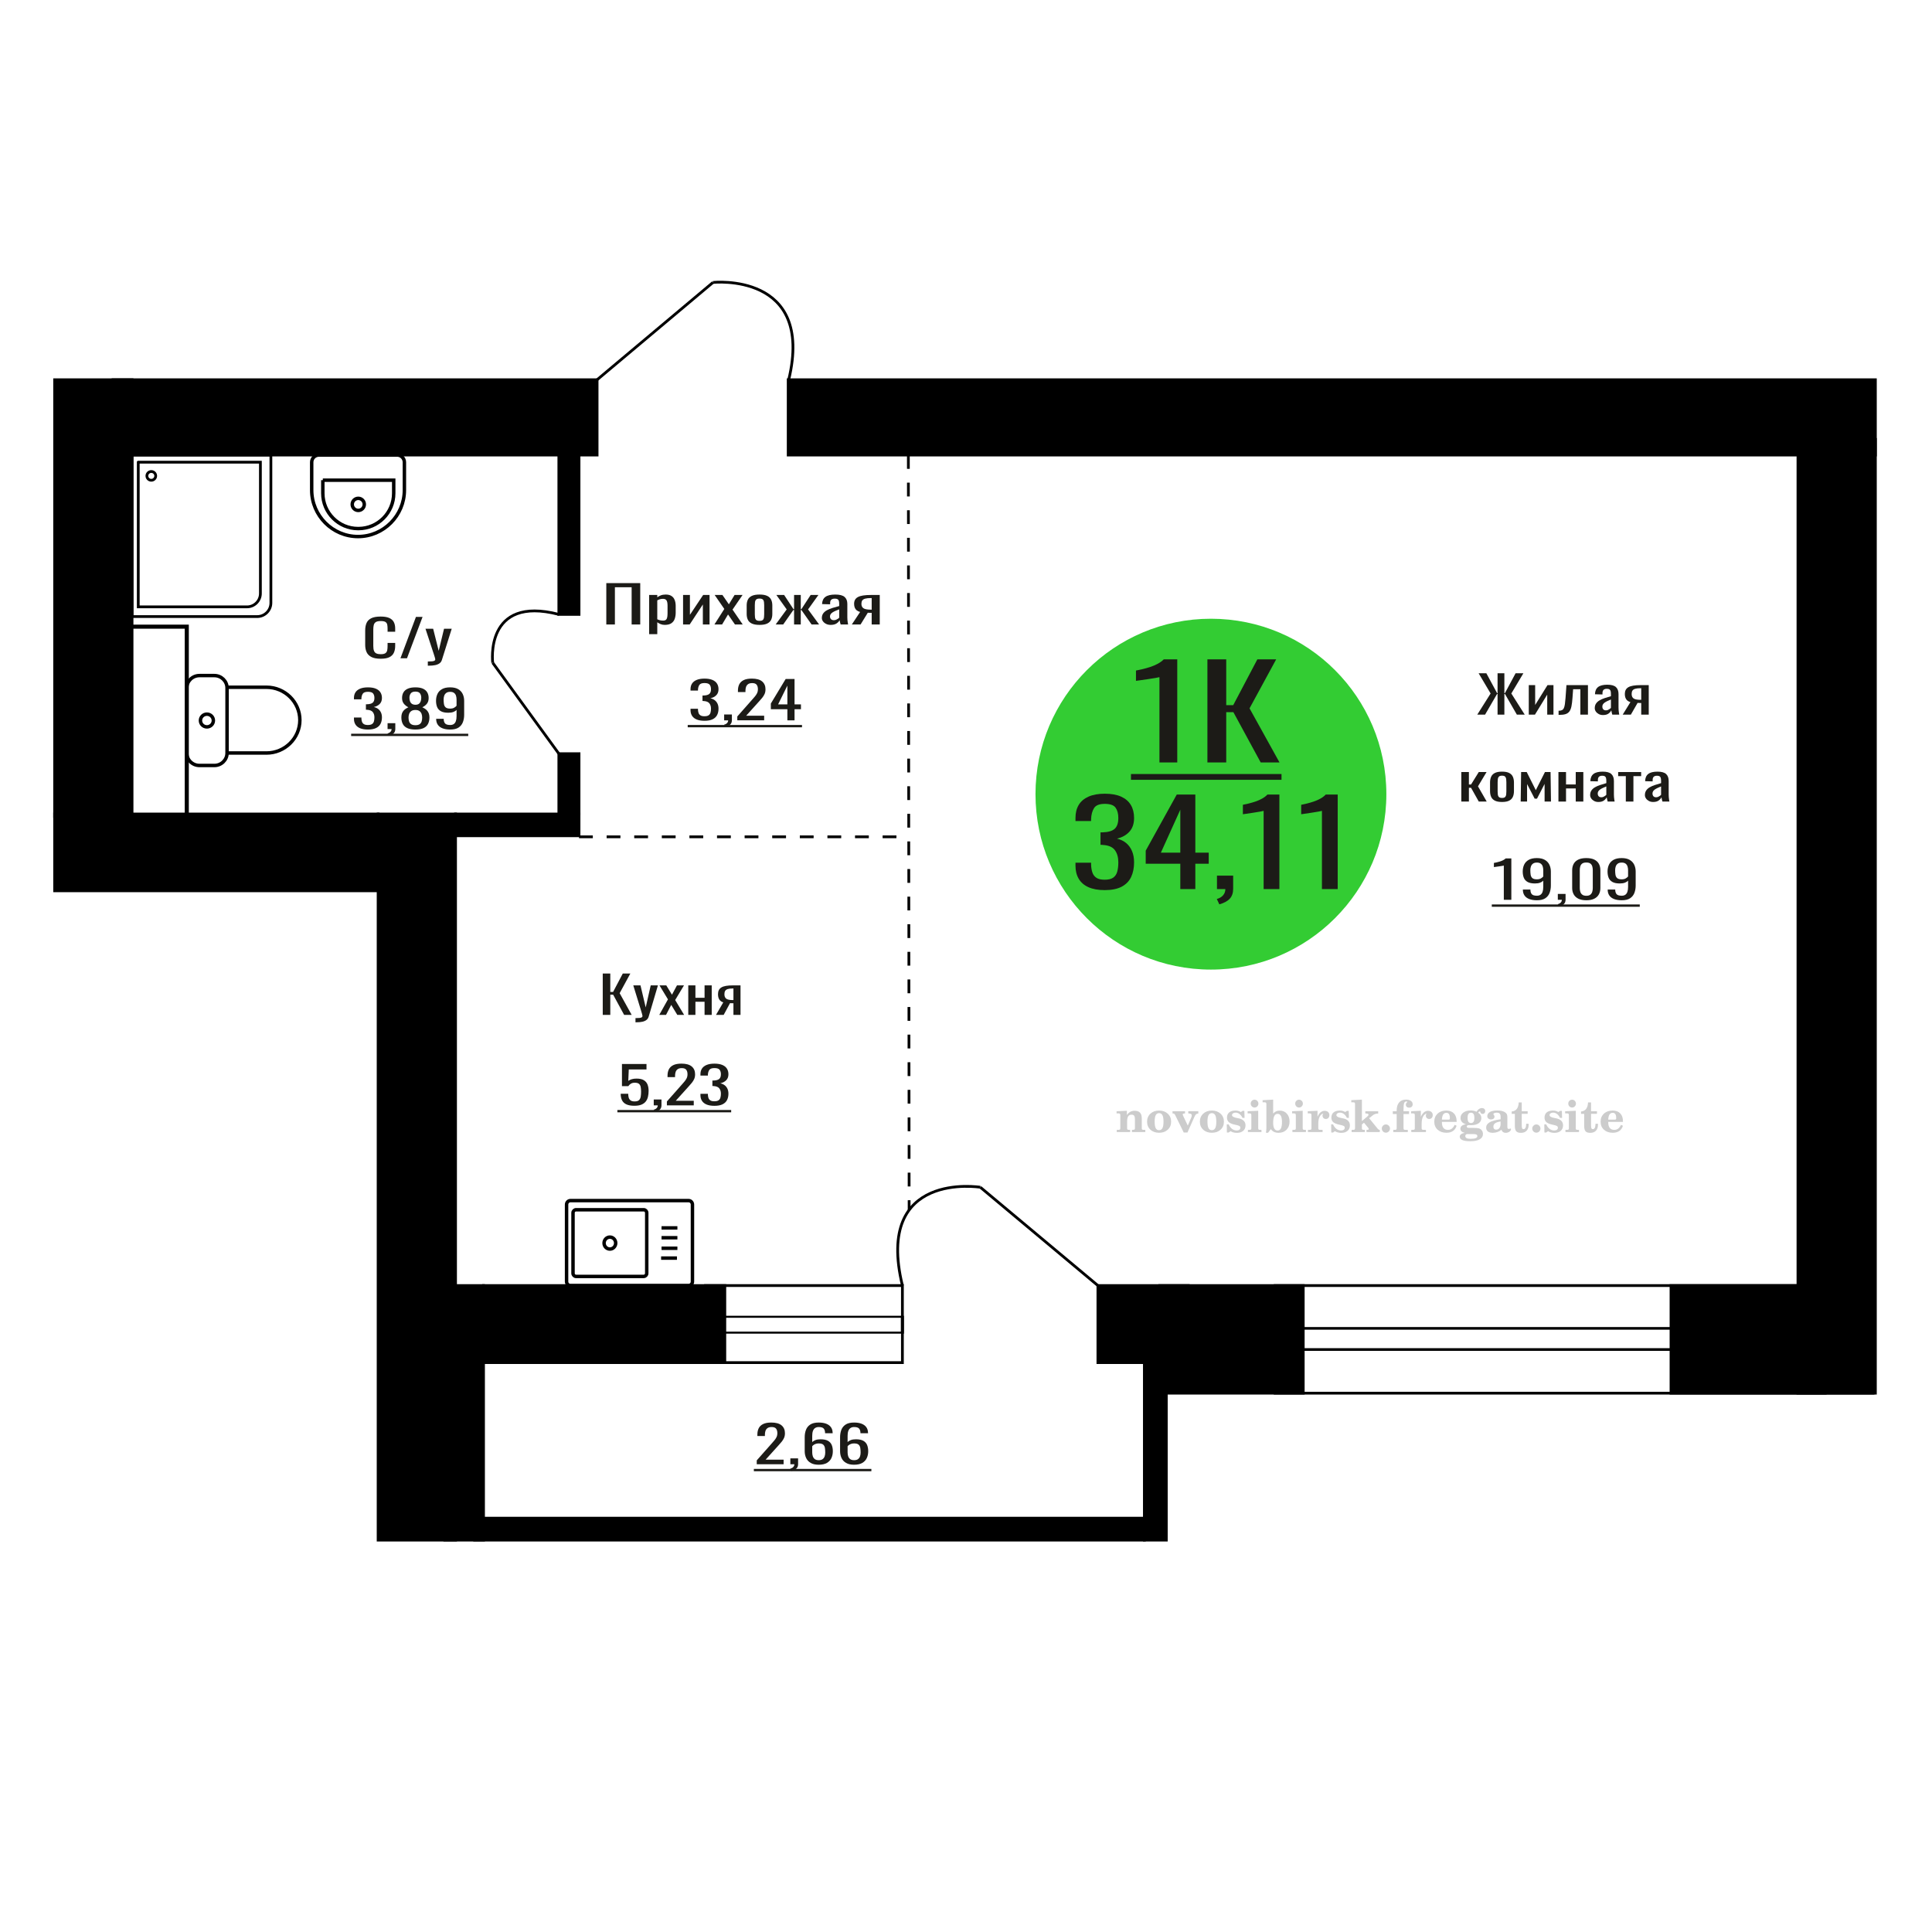 <?xml version="1.0" encoding="UTF-8"?>
<!DOCTYPE svg PUBLIC "-//W3C//DTD SVG 1.1//EN" "http://www.w3.org/Graphics/SVG/1.1/DTD/svg11.dtd">
<!-- Creator: CorelDRAW 2019 -->
<svg xmlns="http://www.w3.org/2000/svg" xml:space="preserve" width="140mm" height="140mm" version="1.1" style="shape-rendering:geometricPrecision; text-rendering:geometricPrecision; image-rendering:optimizeQuality; fill-rule:evenodd; clip-rule:evenodd"
viewBox="0 0 14000 14000"
 xmlns:xlink="http://www.w3.org/1999/xlink">
 <defs>
  <style type="text/css">
   <![CDATA[
    .str0 {stroke:black;stroke-width:25;stroke-miterlimit:22.926}
    .str1 {stroke:black;stroke-width:20;stroke-miterlimit:22.926}
    .str2 {stroke:black;stroke-width:20;stroke-miterlimit:22.926;stroke-dasharray:100 100}
    .fil1 {fill:none}
    .fil3 {fill:black}
    .fil2 {fill:#1C1B17}
    .fil5 {fill:#33CC33}
    .fil0 {fill:#1C1B17;fill-rule:nonzero}
    .fil4 {fill:#CCCCCC;fill-rule:nonzero}
   ]]>
  </style>
 </defs>
 <g id="Слой_x0020_1">
  <polygon class="fil0" points="4367.72,7354.28 4367.72,7054.5 4422.43,7054.5 4422.43,7187.73 4442.76,7187.73 4512.97,7054.5 4567.68,7054.5 4490.21,7196.99 4577.36,7354.28 4522.65,7354.28 4443.24,7208.09 4422.43,7208.09 4422.43,7354.28 "/>
  <path id="1" class="fil0" d="M4604.95 7407.94l0 -30.34c12.6,0 22.6,-0.44 30.02,-1.3 7.43,-0.86 12.76,-2.47 15.97,-4.81 3.23,-2.34 4.86,-5.61 4.86,-9.81 0,-2.22 -1.14,-7.15 -3.4,-14.8 -2.25,-7.65 -4.67,-15.79 -7.27,-24.43l-56.15 -182.09 52.28 0 37.77 159.89 36.31 -159.89 52.29 0 -66.82 225.76c-2.9,10.37 -8.23,18.57 -15.97,24.61 -7.75,6.05 -17.68,10.43 -29.78,13.14 -12.1,2.72 -26.71,4.07 -43.81,4.07l-6.3 0z"/>
  <polygon id="2" class="fil0" points="4777.31,7354.28 4840.25,7241.77 4778.76,7140.36 4828.15,7140.36 4869.3,7208.09 4905.62,7140.36 4956.45,7140.36 4892.54,7246.58 4957.42,7354.28 4908.04,7354.28 4863.98,7281.74 4826.21,7354.28 "/>
  <polygon id="3" class="fil0" points="4987.44,7354.28 4987.44,7140.36 5039.25,7140.36 5039.25,7230.3 5105.57,7230.3 5105.57,7140.36 5157.38,7140.36 5157.38,7354.28 5105.57,7354.28 5105.57,7259.16 5039.25,7259.16 5039.25,7354.28 "/>
  <path id="4" class="fil0" d="M5188.37 7354.28l52.77 -90.67c-9.04,-2.72 -16.38,-6.79 -22.03,-12.22 -5.65,-5.43 -9.76,-12.09 -12.35,-19.98 -2.58,-7.9 -3.87,-16.78 -3.87,-26.65 0,-11.35 1.93,-21.1 5.82,-29.24 3.87,-8.14 9.99,-14.8 18.39,-19.98 8.39,-5.19 19.53,-9.01 33.41,-11.48 13.88,-2.46 30.98,-3.7 51.32,-3.7l54.22 0 0 213.92 -51.31 0 0 -84.38c-5.17,0 -9.53,-0.06 -13.09,-0.19 -3.54,-0.12 -7.41,-0.31 -11.61,-0.55l-46 85.12 -55.67 0zm120.56 -107.33c0.64,0 1.68,0 3.14,0 1.45,0 2.34,0 2.67,0l0 -84.01c-0.33,0 -1.22,0 -2.67,0 -1.46,0 -2.35,0 -2.66,0 -15.17,0 -27.2,1.42 -36.08,4.25 -8.87,2.84 -15.08,7.28 -18.64,13.33 -3.54,6.04 -5.32,14.12 -5.32,24.24 0,14.06 4.12,24.55 12.35,31.46 8.22,6.91 23.96,10.48 47.21,10.73z"/>
  <polygon class="fil0" points="4393.5,4525.21 4393.5,4225.43 4639.39,4225.43 4639.39,4525.21 4577.09,4525.21 4577.09,4255.41 4455.8,4255.41 4455.8,4525.21 "/>
  <path id="1" class="fil0" d="M4703.91 4595.53l0 -284.24 58.99 0 0 17.03c6.97,-5.43 15.43,-10.12 25.35,-14.07 9.92,-3.94 21.69,-5.92 35.29,-5.92 16.54,0 29.68,2.9 39.42,8.7 9.74,5.8 17,13.08 21.78,21.83 4.78,8.76 7.89,17.65 9.37,26.65 1.47,9.01 2.2,16.72 2.2,23.13l0 51.82c0,15.05 -2.2,29.3 -6.61,42.74 -4.41,13.45 -12.41,24.31 -23.98,32.57 -11.58,8.27 -27.85,12.4 -48.79,12.4 -11.4,0 -21.51,-1.91 -30.33,-5.74 -8.82,-3.82 -16.73,-8.2 -23.7,-13.13l0 86.23 -58.99 0zm101.43 -98.45c10.29,0 17.65,-2.53 22.06,-7.58 4.41,-5.06 7.17,-11.91 8.27,-20.55 1.1,-8.63 1.65,-18.13 1.65,-28.49l0 -51.82c0,-8.88 -0.73,-17.08 -2.2,-24.61 -1.48,-7.52 -4.59,-13.51 -9.37,-17.95 -4.78,-4.44 -12.32,-6.66 -22.62,-6.66 -7.71,0 -15.06,1.11 -22.04,3.33 -6.99,2.22 -13.05,4.81 -18.19,7.77l0 136.94c5.51,2.71 11.75,5 18.74,6.85 6.98,1.85 14.88,2.77 23.7,2.77z"/>
  <polygon id="2" class="fil0" points="4949.79,4525.21 4949.79,4311.29 4999.4,4311.29 4999.4,4455.26 5095.34,4311.29 5141.65,4311.29 5141.65,4525.21 5093.13,4525.21 5093.13,4380.13 4997.75,4525.21 "/>
  <polygon id="3" class="fil0" points="5176.94,4525.21 5248.61,4412.7 5178.59,4311.29 5234.83,4311.29 5281.7,4379.02 5323.05,4311.29 5380.94,4311.29 5308.15,4417.51 5382.04,4525.21 5325.81,4525.21 5275.63,4452.67 5232.63,4525.21 "/>
  <path id="4" class="fil0" d="M5503.88 4528.17c-23.52,0 -42.08,-3.21 -55.68,-9.62 -13.6,-6.42 -23.24,-15.55 -28.95,-27.39 -5.69,-11.84 -8.55,-25.78 -8.55,-41.82l0 -62.18c0,-16.03 2.86,-29.98 8.55,-41.82 5.71,-11.84 15.35,-20.97 28.95,-27.39 13.6,-6.41 32.16,-9.62 55.68,-9.62 23.52,0 42,3.21 55.42,9.62 13.41,6.42 22.97,15.55 28.66,27.39 5.71,11.84 8.55,25.79 8.55,41.82l0 62.18c0,16.04 -2.84,29.98 -8.55,41.82 -5.69,11.84 -15.25,20.97 -28.66,27.39 -13.42,6.41 -31.9,9.62 -55.42,9.62zm0 -29.24c11.4,0 19.4,-2.22 23.99,-6.66 4.58,-4.44 7.35,-10.3 8.26,-17.58 0.93,-7.28 1.39,-14.86 1.39,-22.76l0 -66.99c0,-8.14 -0.46,-15.79 -1.39,-22.94 -0.91,-7.16 -3.68,-13.02 -8.26,-17.58 -4.59,-4.57 -12.59,-6.85 -23.99,-6.85 -11.39,0 -19.48,2.28 -24.25,6.85 -4.78,4.56 -7.63,10.42 -8.55,17.58 -0.92,7.15 -1.37,14.8 -1.37,22.94l0 66.99c0,7.9 0.45,15.48 1.37,22.76 0.92,7.28 3.77,13.14 8.55,17.58 4.77,4.44 12.86,6.66 24.25,6.66z"/>
  <polygon id="5" class="fil0" points="5620.76,4525.21 5700.7,4416.03 5625.72,4311.29 5681.96,4311.29 5749.77,4414.18 5754.18,4414.18 5754.18,4311.29 5802.7,4311.29 5802.7,4414.18 5807.11,4414.18 5874.38,4311.29 5930.62,4311.29 5855.63,4416.03 5935.58,4525.21 5881,4525.21 5807.11,4420.1 5802.7,4420.1 5802.7,4525.21 5754.18,4525.21 5754.18,4420.1 5749.22,4420.1 5675.34,4525.21 "/>
  <path id="6" class="fil0" d="M6019.39 4528.17c-12.5,0 -23.54,-2.4 -33.09,-7.22 -9.56,-4.81 -17.09,-10.98 -22.6,-18.5 -5.52,-7.53 -8.28,-15.48 -8.28,-23.87 0,-13.33 3.31,-24.55 9.94,-33.68 6.61,-9.13 15.7,-16.84 27.29,-23.13 11.57,-6.29 24.98,-11.78 40.23,-16.47 15.26,-4.69 31.35,-9.25 48.25,-13.7l0 -15.17c0,-8.64 -0.74,-15.79 -2.2,-21.47 -1.47,-5.67 -4.51,-9.93 -9.1,-12.76 -4.59,-2.84 -11.49,-4.26 -20.68,-4.26 -8.09,0 -14.61,1.23 -19.57,3.7 -4.96,2.47 -8.54,5.98 -10.74,10.55 -2.21,4.56 -3.31,9.93 -3.31,16.1l0 10.73 -58.46 -1.48c0.75,-23.69 8.84,-41.14 24.27,-52.37 15.43,-11.23 39.33,-16.84 71.67,-16.84 31.61,0 54.03,5.8 67.26,17.4 13.24,11.59 19.86,28.37 19.86,50.33l0 97.71c0,6.66 0.26,13.07 0.82,19.24 0.55,6.17 1.29,11.91 2.2,17.21 0.92,5.31 1.76,10.3 2.49,14.99l-54.03 0c-1.11,-3.95 -2.49,-8.94 -4.14,-14.99 -1.66,-6.04 -2.85,-11.53 -3.58,-16.47 -3.68,8.39 -10.75,16.22 -21.23,23.5 -10.47,7.28 -24.9,10.92 -43.27,10.92zm23.15 -34.05c5.88,0 11.39,-1.11 16.53,-3.33 5.16,-2.22 9.75,-4.75 13.8,-7.59 4.03,-2.83 6.79,-5.12 8.26,-6.84l0 -60.7c-9.19,3.45 -17.83,6.91 -25.92,10.36 -8.08,3.46 -15.16,7.1 -21.22,10.92 -6.07,3.83 -10.85,8.14 -14.33,12.95 -3.49,4.82 -5.25,10.31 -5.25,16.47 0,8.64 2.4,15.42 7.18,20.36 4.77,4.93 11.76,7.4 20.95,7.4z"/>
  <path id="7" class="fil0" d="M6172.65 4525.21l60.09 -90.67c-10.29,-2.72 -18.65,-6.79 -25.09,-12.22 -6.43,-5.43 -11.11,-12.09 -14.06,-19.98 -2.93,-7.9 -4.41,-16.78 -4.41,-26.65 0,-11.35 2.21,-21.1 6.63,-29.24 4.41,-8.14 11.38,-14.8 20.95,-19.98 9.54,-5.19 22.24,-9.01 38.04,-11.48 15.81,-2.46 35.28,-3.7 58.44,-3.7l61.75 0 0 213.92 -58.44 0 0 -84.38c-5.88,0 -10.85,-0.06 -14.9,-0.19 -4.03,-0.12 -8.44,-0.31 -13.23,-0.55l-52.37 85.12 -63.4 0zm137.29 -107.33c0.73,0 1.92,0 3.57,0 1.65,0 2.67,0 3.04,0l0 -84.01c-0.37,0 -1.39,0 -3.04,0 -1.65,0 -2.67,0 -3.02,0 -17.28,0 -30.97,1.42 -41.09,4.25 -10.1,2.84 -17.18,7.28 -21.23,13.33 -4.03,6.04 -6.06,14.12 -6.06,24.24 0,14.06 4.69,24.55 14.06,31.46 9.37,6.91 27.29,10.48 53.77,10.73z"/>
  <path class="fil1 str0" d="M1353.38 5456.64l0 -470.93c0,-49.62 41.19,-90.21 91.55,-90.21l108.84 0c50.35,0 91.54,40.59 91.54,90.21l0 470.93c0,49.62 -41.19,90.21 -91.54,90.21l-108.84 0c-50.36,0 -91.55,-40.59 -91.55,-90.21zm291.93 0l0 -476.56 285.82 0c132.99,0 241.8,107.22 241.8,238.27l0 0.01c0,131.05 -108.81,238.28 -241.8,238.28l-285.82 0zm-192.82 -235.46c0,-25.51 20.98,-46.18 46.86,-46.18 25.88,0 46.86,20.67 46.86,46.18 0,25.5 -20.98,46.17 -46.86,46.17 -25.88,0 -46.86,-20.67 -46.86,-46.17z"/>
  <path class="fil1 str0" d="M4133.51 9315.67l856.34 0c15.36,0 27.93,-12.93 27.93,-28.73l0 -558.24c0,-15.81 -12.57,-28.73 -27.93,-28.73l-856.34 0c-15.37,0 -27.94,12.92 -27.94,28.73l0 558.24c0,15.8 12.57,28.73 27.94,28.73zm40.71 -66.31l490.37 0c12.06,0 21.92,-10.14 21.92,-22.53l0 -438.01c0,-12.4 -9.86,-22.55 -21.92,-22.55l-490.37 0c-12.05,0 -21.91,10.15 -21.91,22.55l0 438.01c0,12.39 9.86,22.53 21.91,22.53zm245.19 -198.21c23.27,0 42.13,-19.4 42.13,-43.33 0,-23.93 -18.86,-43.33 -42.13,-43.33 -23.27,0 -42.13,19.4 -42.13,43.33 0,23.93 18.86,43.33 42.13,43.33zm371.24 65.59l114.83 0m-111.64 -71.29l114.83 0m-114.83 -76.38l114.83 0m-114.83 -71.29l114.83 0"/>
  <path class="fil1 str0" d="M2310.85 3297.36l567.29 0c28.72,0 52.21,23.56 52.21,52.36l0 201.51c0,185.25 -151.13,336.8 -335.85,336.8l-0.01 0c-184.73,0 -335.86,-151.55 -335.86,-336.8l0 -201.51c0,-28.8 23.49,-52.36 52.22,-52.36zm28.4 182.23l513.75 0 0 94.91c0,140.65 -114.75,255.72 -255,255.72l-3.75 0c-140.25,0 -255,-115.07 -255,-255.72l0 -94.91zm256.88 131.5c24.13,0 43.69,19.62 43.69,43.82 0,24.2 -19.56,43.82 -43.69,43.82 -24.14,0 -43.7,-19.62 -43.7,-43.82 0,-24.2 19.56,-43.82 43.7,-43.82z"/>
  <path class="fil0" d="M4597.62 8012.79c-24.8,0 -44.5,-3.45 -59.11,-10.36 -14.61,-6.91 -25.05,-16.9 -31.34,-29.98 -6.28,-13.08 -9.43,-28.62 -9.43,-46.63l54.54 0c0,8.88 1.02,17.58 3.06,26.09 2.03,8.51 6.36,15.54 12.98,21.1 6.62,5.55 16.74,8.32 30.32,8.32 14.96,0 25.65,-3.14 32.11,-9.44 6.46,-6.29 10.54,-14.8 12.23,-25.53 1.71,-10.74 2.55,-22.89 2.55,-36.46 0,-13.57 -1.02,-25.1 -3.06,-34.6 -2.04,-9.5 -6.28,-16.78 -12.74,-21.84 -6.45,-5.06 -16.64,-7.58 -30.58,-7.58 -11.21,0 -20.72,2.52 -28.53,7.58 -7.82,5.06 -13.59,10.8 -17.32,17.21l-46.38 0 0 -160.62 177.85 0 0 39.6 -128.42 0 -3.56 82.9c6.79,-5.18 15.2,-9.25 25.22,-12.21 10.01,-2.96 21.48,-4.44 34.4,-4.44 22.42,0 40,3.82 52.74,11.47 12.75,7.65 21.74,18.14 27.02,31.46 5.26,13.32 7.89,28.62 7.89,45.89 0,15.3 -1.53,29.55 -4.59,42.75 -3.06,13.2 -8.4,24.67 -16.04,34.42 -7.66,9.74 -18.1,17.33 -31.36,22.76 -13.24,5.43 -30.05,8.14 -50.45,8.14z"/>
  <path id="1" class="fil0" d="M4745.43 8058.31l-8.68 -17.02c9.19,-2.22 16.4,-6.11 21.66,-11.66 5.28,-5.55 7.91,-12.15 7.91,-19.8l-29.06 0 0 -42.56 56.07 0 0 41.82c0,13.08 -3.91,23.5 -11.73,31.27 -7.81,7.78 -19.87,13.76 -36.17,17.95z"/>
  <path id="2" class="fil0" d="M4832.56 8009.83l0 -28.13 104.98 -118.8c7.82,-8.88 15.04,-17.15 21.66,-24.8 6.64,-7.65 12.07,-15.73 16.32,-24.24 4.24,-8.51 6.36,-18.32 6.36,-29.42 0,-13.82 -3.06,-24.67 -9.17,-32.57 -6.11,-7.9 -16.81,-11.84 -32.1,-11.84 -12.91,0 -22.94,2.59 -30.07,7.77 -7.13,5.18 -12.06,11.97 -14.77,20.35 -2.73,8.39 -4.08,17.4 -4.08,27.02l0 9.99 -54.53 0 0 -10.36c0,-18.01 3.31,-33.49 9.93,-46.45 6.62,-12.95 17.34,-23 32.11,-30.16 14.78,-7.15 34.4,-10.73 58.85,-10.73 33.3,0 58.11,6.85 74.41,20.54 16.31,13.69 24.46,32.63 24.46,56.81 0,12.83 -2.12,24.06 -6.36,33.68 -4.26,9.62 -9.78,18.63 -16.57,27.02 -6.79,8.38 -14.26,17.02 -22.41,25.9l-94.8 105.11 130.46 0 0 33.31 -194.68 0z"/>
  <path id="3" class="fil0" d="M5176.56 8013.16c-22.42,0 -41.1,-3.08 -56.06,-9.25 -14.94,-6.17 -26.16,-15.05 -33.62,-26.65 -7.48,-11.6 -11.23,-25.29 -11.23,-41.08l0 -9.99 54.02 0c0,0.98 0,2.03 0,3.14 0,1.11 0,2.29 0,3.52 0.35,8.88 1.79,16.9 4.34,24.06 2.55,7.15 7.13,12.83 13.76,17.02 6.62,4.19 16.22,6.29 28.79,6.29 13.26,0 23.28,-2.28 30.07,-6.84 6.79,-4.57 11.39,-11.05 13.76,-19.44 2.38,-8.38 3.56,-18.01 3.56,-28.86 0,-15.79 -3.99,-28.69 -11.96,-38.68 -7.99,-9.99 -22.01,-15.48 -42.05,-16.47 -1.02,-0.24 -2.29,-0.37 -3.82,-0.37 -1.53,0 -2.81,0 -3.83,0l0 -39.6c1.02,0 2.21,0 3.57,0 1.36,0 2.55,0 3.57,0 19.37,-0.49 33.29,-4.19 41.79,-11.1 8.49,-6.91 12.73,-18.38 12.73,-34.42 0,-13.57 -3.14,-24.43 -9.41,-32.57 -6.3,-8.14 -18.79,-12.21 -37.47,-12.21 -18.69,0 -31.08,4.5 -37.19,13.51 -6.12,9 -9.52,20.54 -10.21,34.6 0,0.99 0,2.04 0,3.15 0,1.11 0,2.15 0,3.14l-54.02 0 0 -9.99c0,-16.04 3.75,-29.73 11.23,-41.08 7.46,-11.35 18.76,-20.11 33.88,-26.28 15.12,-6.17 33.89,-9.25 56.31,-9.25 22.77,0 41.62,3.08 56.58,9.25 14.94,6.17 26.15,14.99 33.62,26.46 7.48,11.48 11.21,25.23 11.21,41.27 0,18.01 -5.34,32.44 -16.04,43.3 -10.71,10.86 -25.06,18.26 -43.07,22.21 12.57,2.71 23.19,7.4 31.85,14.06 8.67,6.66 15.38,15.11 20.13,25.35 4.76,10.24 7.13,22.15 7.13,35.72 0,17.76 -3.38,33.24 -10.19,46.44 -6.79,13.2 -17.66,23.44 -32.6,30.72 -14.96,7.28 -34.66,10.92 -59.13,10.92z"/>
  <polygon id="4" class="fil2" points="4473.79,8043.48 5298.37,8043.48 5298.37,8060.3 4473.79,8060.3 "/>
  <path class="fil0" d="M5104.76 5223.09c-22.42,0 -41.1,-3.08 -56.06,-9.25 -14.94,-6.17 -26.16,-15.05 -33.62,-26.65 -7.48,-11.6 -11.22,-25.29 -11.22,-41.08l0 -9.99 54.01 0c0,0.98 0,2.03 0,3.14 0,1.11 0,2.29 0,3.52 0.35,8.88 1.79,16.9 4.34,24.06 2.55,7.15 7.13,12.83 13.76,17.02 6.62,4.19 16.22,6.29 28.79,6.29 13.26,0 23.28,-2.28 30.07,-6.84 6.79,-4.57 11.39,-11.05 13.76,-19.44 2.38,-8.38 3.57,-18.01 3.57,-28.86 0,-15.79 -4,-28.69 -11.97,-38.68 -7.99,-9.99 -22,-15.48 -42.05,-16.47 -1.02,-0.24 -2.29,-0.37 -3.82,-0.37 -1.53,0 -2.81,0 -3.83,0l0 -39.6c1.02,0 2.21,0 3.57,0 1.36,0 2.55,0 3.57,0 19.37,-0.49 33.29,-4.19 41.79,-11.1 8.49,-6.91 12.74,-18.38 12.74,-34.42 0,-13.57 -3.14,-24.43 -9.42,-32.57 -6.3,-8.14 -18.78,-12.21 -37.47,-12.21 -18.69,0 -31.08,4.5 -37.19,13.51 -6.12,9 -9.52,20.54 -10.21,34.6 0,0.99 0,2.04 0,3.15 0,1.11 0,2.15 0,3.14l-54.01 0 0 -9.99c0,-16.04 3.74,-29.73 11.22,-41.08 7.46,-11.35 18.77,-20.11 33.88,-26.28 15.12,-6.17 33.89,-9.25 56.31,-9.25 22.77,0 41.63,3.08 56.58,9.25 14.94,6.17 26.15,14.99 33.63,26.46 7.47,11.48 11.2,25.23 11.2,41.27 0,18.01 -5.34,32.44 -16.04,43.3 -10.71,10.86 -25.06,18.26 -43.07,22.21 12.57,2.71 23.19,7.4 31.85,14.06 8.67,6.66 15.38,15.11 20.13,25.35 4.77,10.24 7.13,22.15 7.13,35.72 0,17.76 -3.38,33.24 -10.19,46.44 -6.78,13.2 -17.66,23.44 -32.6,30.72 -14.96,7.28 -34.66,10.92 -59.13,10.92z"/>
  <path id="1" class="fil0" d="M5255.62 5268.24l-8.67 -17.02c9.18,-2.22 16.4,-6.11 21.66,-11.66 5.27,-5.55 7.9,-12.15 7.9,-19.8l-29.05 0 0 -42.56 56.07 0 0 41.82c0,13.08 -3.91,23.5 -11.74,31.27 -7.8,7.78 -19.86,13.76 -36.17,17.95z"/>
  <path id="2" class="fil0" d="M5342.76 5219.76l0 -28.13 104.98 -118.8c7.82,-8.88 15.03,-17.15 21.66,-24.8 6.63,-7.65 12.06,-15.73 16.31,-24.24 4.25,-8.51 6.37,-18.32 6.37,-29.42 0,-13.82 -3.06,-24.67 -9.17,-32.57 -6.12,-7.9 -16.82,-11.84 -32.1,-11.84 -12.92,0 -22.94,2.59 -30.07,7.77 -7.14,5.18 -12.07,11.97 -14.78,20.35 -2.73,8.39 -4.08,17.4 -4.08,27.02l0 9.99 -54.52 0 0 -10.36c0,-18.01 3.3,-33.49 9.92,-46.45 6.63,-12.95 17.34,-23 32.12,-30.16 14.77,-7.15 34.39,-10.73 58.85,-10.73 33.29,0 58.11,6.85 74.41,20.54 16.3,13.69 24.45,32.63 24.45,56.81 0,12.83 -2.12,24.06 -6.36,33.68 -4.25,9.62 -9.77,18.63 -16.56,27.02 -6.79,8.38 -14.27,17.02 -22.42,25.9l-94.79 105.11 130.45 0 0 33.31 -194.67 0z"/>
  <path id="3" class="fil0" d="M5705.62 5219.76l0 -80.31 -119.77 0 0 -41.45 107.54 -178.02 64.21 0 0 184.31 46.38 0 0 35.16 -46.38 0 0 80.31 -51.98 0zm-67.28 -115.47l67.28 0 0 -136.2 -67.28 136.2z"/>
  <polygon id="4" class="fil2" points="4983.48,5253.41 5811.62,5253.41 5811.62,5270.23 4983.48,5270.23 "/>
  <line class="fil1 str1" x1="4049.61" y1="5461.58" x2="3570.29" y2= "4802.6" />
  <path class="fil1 str1" d="M3570.29 4802.6c0,0 -61.93,-491 479.32,-350.45"/>
  <path class="fil1 str1" d="M5166.63 2046.58c0,0 736.77,-77.27 548.83,705.18"/>
  <line class="fil1 str1" x1="4326.76" y1="2751.76" x2="5166.63" y2= "2046.58" />
  <path class="fil0" d="M10897.23 6520.35l0 -247.97c-0.34,0.25 -4.17,0.99 -11.47,2.22 -7.3,1.24 -15.54,2.47 -24.72,3.7 -9.17,1.24 -17.32,2.35 -24.45,3.34 -7.15,0.98 -10.88,1.48 -11.22,1.48l0 -29.98c5.78,-0.99 12.49,-2.35 20.13,-4.07 7.64,-1.73 15.46,-3.83 23.45,-6.3 7.97,-2.46 15.63,-5.55 22.93,-9.25 7.31,-3.7 13.5,-8.02 18.6,-12.95l41.28 0 0 299.78 -54.53 0z"/>
  <path id="1" class="fil0" d="M11136.74 6523.68c-21.39,0 -39.65,-2.9 -54.77,-8.7 -15.12,-5.79 -26.59,-14.25 -34.4,-25.35 -7.82,-11.1 -11.9,-24.55 -12.24,-40.34 0,-0.49 0,-1.05 0,-1.66 0,-0.62 0,-1.18 0,-1.67l54.54 0c0,14.31 3.22,25.35 9.68,33.12 6.46,7.78 19.02,11.66 37.7,11.66 10.21,0 18.69,-2.28 25.49,-6.84 6.79,-4.57 11.9,-11.6 15.29,-21.1 3.4,-9.5 5.09,-21.53 5.09,-36.09l0 -45.52c-5.09,6.17 -12.65,11.17 -22.68,14.99 -10.01,3.83 -22.5,5.74 -37.45,5.74 -22.76,0 -40.6,-3.64 -53.51,-10.92 -12.9,-7.28 -21.99,-17.39 -27.27,-30.35 -5.26,-12.95 -7.9,-28.06 -7.9,-45.34 0,-18.25 3.4,-34.72 10.2,-49.4 6.79,-14.68 17.75,-26.34 32.87,-34.98 15.12,-8.63 34.91,-12.95 59.36,-12.95 23.8,0 43.16,4.38 58.11,13.14 14.94,8.76 25.9,20.54 32.87,35.34 6.97,14.81 10.44,31.34 10.44,49.59l0 100.67c0,19.25 -3.06,37.01 -9.17,53.3 -6.12,16.28 -16.47,29.3 -31.08,39.04 -14.61,9.75 -35,14.62 -61.17,14.62zm0 -151.74c11.9,0 21.58,-2.16 29.06,-6.48 7.47,-4.31 13.24,-9.06 17.32,-14.25l0 -44.41c0,-10.36 -1.35,-19.8 -4.08,-28.31 -2.71,-8.51 -7.47,-15.3 -14.26,-20.36 -6.79,-5.05 -16.14,-7.58 -28.04,-7.58 -11.88,0 -21.31,2.59 -28.28,7.77 -6.95,5.18 -11.88,11.9 -14.77,20.17 -2.9,8.27 -4.33,17.33 -4.33,27.2 0,11.85 0.76,22.82 2.29,32.94 1.53,10.12 5.6,18.2 12.22,24.24 6.63,6.05 17.59,9.07 32.87,9.07z"/>
  <path id="2" class="fil0" d="M11296.78 6568.83l-8.68 -17.02c9.19,-2.22 16.4,-6.11 21.66,-11.66 5.27,-5.55 7.9,-12.15 7.9,-19.8l-29.05 0 0 -42.56 56.07 0 0 41.82c0,13.08 -3.91,23.5 -11.73,31.27 -7.81,7.78 -19.87,13.76 -36.17,17.95z"/>
  <path id="3" class="fil0" d="M11495.02 6523.68c-23.45,0 -42.73,-3.82 -57.85,-11.47 -15.12,-7.65 -26.33,-18.14 -33.64,-31.46 -7.3,-13.32 -10.94,-28.5 -10.94,-45.52l0 -129.17c0,-17.52 3.56,-32.88 10.7,-46.08 7.13,-13.2 18.25,-23.5 33.37,-30.9 15.12,-7.4 34.57,-11.1 58.36,-11.1 23.78,0 43.14,3.7 58.09,11.1 14.94,7.4 25.99,17.7 33.12,30.9 7.15,13.2 10.71,28.56 10.71,46.08l0 129.17c0,17.27 -3.66,32.57 -10.96,45.89 -7.31,13.32 -18.44,23.75 -33.38,31.27 -14.95,7.53 -34.14,11.29 -57.58,11.29zm0 -32.57c12.9,0 22.68,-2.71 29.3,-8.14 6.62,-5.43 11.21,-12.4 13.76,-20.91 2.54,-8.51 3.83,-17.33 3.83,-26.46l0 -129.91c0,-9.62 -1.2,-18.69 -3.58,-27.2 -2.37,-8.51 -6.88,-15.36 -13.5,-20.54 -6.62,-5.18 -16.56,-7.77 -29.81,-7.77 -13.26,0 -23.29,2.59 -30.07,7.77 -6.79,5.18 -11.39,12.03 -13.76,20.54 -2.38,8.51 -3.57,17.58 -3.57,27.2l0 129.91c0,9.13 1.27,17.95 3.82,26.46 2.55,8.51 7.31,15.48 14.28,20.91 6.95,5.43 16.73,8.14 29.3,8.14z"/>
  <path id="4" class="fil0" d="M11751.34 6523.68c-21.39,0 -39.65,-2.9 -54.77,-8.7 -15.12,-5.79 -26.59,-14.25 -34.4,-25.35 -7.82,-11.1 -11.9,-24.55 -12.24,-40.34 0,-0.49 0,-1.05 0,-1.66 0,-0.62 0,-1.18 0,-1.67l54.54 0c0,14.31 3.22,25.35 9.68,33.12 6.46,7.78 19.02,11.66 37.7,11.66 10.21,0 18.69,-2.28 25.49,-6.84 6.79,-4.57 11.9,-11.6 15.29,-21.1 3.4,-9.5 5.09,-21.53 5.09,-36.09l0 -45.52c-5.09,6.17 -12.65,11.17 -22.68,14.99 -10.01,3.83 -22.5,5.74 -37.45,5.74 -22.76,0 -40.6,-3.64 -53.51,-10.92 -12.9,-7.28 -21.99,-17.39 -27.27,-30.35 -5.26,-12.95 -7.9,-28.06 -7.9,-45.34 0,-18.25 3.4,-34.72 10.2,-49.4 6.79,-14.68 17.75,-26.34 32.87,-34.98 15.12,-8.63 34.91,-12.95 59.36,-12.95 23.8,0 43.16,4.38 58.11,13.14 14.94,8.76 25.9,20.54 32.87,35.34 6.97,14.81 10.44,31.34 10.44,49.59l0 100.67c0,19.25 -3.06,37.01 -9.17,53.3 -6.12,16.28 -16.47,29.3 -31.08,39.04 -14.61,9.75 -35,14.62 -61.17,14.62zm0 -151.74c11.9,0 21.58,-2.16 29.06,-6.48 7.47,-4.31 13.24,-9.06 17.32,-14.25l0 -44.41c0,-10.36 -1.35,-19.8 -4.08,-28.31 -2.71,-8.51 -7.47,-15.3 -14.26,-20.36 -6.79,-5.05 -16.14,-7.58 -28.04,-7.58 -11.88,0 -21.31,2.59 -28.28,7.77 -6.95,5.18 -11.88,11.9 -14.77,20.17 -2.9,8.27 -4.33,17.33 -4.33,27.2 0,11.85 0.76,22.82 2.29,32.94 1.53,10.12 5.6,18.2 12.23,24.24 6.62,6.05 17.58,9.07 32.86,9.07z"/>
  <polygon id="5" class="fil2" points="10810.08,6554 11882.32,6554 11882.32,6570.82 10810.08,6570.82 "/>
  <polygon class="fil0" points="10704.89,5178.52 10801.54,5025.3 10714.65,4878.74 10770.69,4878.74 10848.83,5023.45 10851.91,5023.45 10851.91,4878.74 10901.26,4878.74 10901.26,5023.45 10904.86,5023.45 10982.48,4878.74 11039.04,4878.74 10951.64,5025.3 11048.8,5178.52 10991.74,5178.52 10905.38,5028.63 10901.26,5028.63 10901.26,5178.52 10851.91,5178.52 10851.91,5028.63 10848.32,5028.63 10761.44,5178.52 "/>
  <polygon id="1" class="fil0" points="11078.11,5178.52 11078.11,4964.6 11124.36,4964.6 11124.36,5108.57 11213.81,4964.6 11257,4964.6 11257,5178.52 11211.76,5178.52 11211.76,5033.44 11122.82,5178.52 "/>
  <path id="2" class="fil0" d="M11294.01 5180.37l0 -29.98c10.28,0 18.42,-1.48 24.42,-4.44 6,-2.96 10.63,-7.96 13.88,-14.99 3.26,-7.03 5.75,-16.53 7.45,-28.5 1.71,-11.96 3.25,-26.95 4.63,-44.96l6.68 -92.9 155.76 0 0 213.92 -55 0 0 -183.94 -52.44 0 -4.62 62.92c-1.71,24.42 -4.2,44.66 -7.46,60.69 -3.25,16.04 -8.31,28.56 -15.15,37.57 -6.87,9 -16.03,15.36 -27.51,19.06 -11.48,3.7 -26.3,5.55 -44.47,5.55l-6.17 0z"/>
  <path id="3" class="fil0" d="M11615.82 5181.48c-11.65,0 -21.94,-2.4 -30.85,-7.22 -8.91,-4.81 -15.93,-10.98 -21.07,-18.5 -5.15,-7.53 -7.72,-15.48 -7.72,-23.87 0,-13.33 3.08,-24.55 9.27,-33.68 6.16,-9.13 14.64,-16.84 25.44,-23.13 10.79,-6.29 23.3,-11.78 37.52,-16.47 14.22,-4.69 29.22,-9.25 44.99,-13.7l0 -15.17c0,-8.64 -0.7,-15.79 -2.06,-21.47 -1.37,-5.67 -4.21,-9.93 -8.49,-12.76 -4.27,-2.84 -10.7,-4.26 -19.27,-4.26 -7.55,0 -13.63,1.23 -18.26,3.7 -4.62,2.47 -7.95,5.98 -10.01,10.55 -2.06,4.56 -3.08,9.93 -3.08,16.1l0 10.73 -54.51 -1.48c0.7,-23.69 8.24,-41.14 22.63,-52.37 14.39,-11.23 36.67,-16.84 66.82,-16.84 29.48,0 50.38,5.8 62.72,17.4 12.34,11.59 18.51,28.37 18.51,50.33l0 97.71c0,6.66 0.25,13.07 0.76,19.24 0.52,6.17 1.21,11.91 2.06,17.21 0.86,5.31 1.64,10.3 2.32,14.99l-50.38 0c-1.03,-3.95 -2.32,-8.94 -3.86,-14.99 -1.54,-6.04 -2.65,-11.53 -3.33,-16.47 -3.43,8.39 -10.03,16.22 -19.8,23.5 -9.76,7.28 -23.22,10.92 -40.35,10.92zm21.59 -34.05c5.49,0 10.62,-1.11 15.42,-3.33 4.8,-2.22 9.08,-4.75 12.86,-7.59 3.76,-2.83 6.33,-5.12 7.71,-6.84l0 -60.7c-8.57,3.45 -16.63,6.91 -24.17,10.36 -7.54,3.46 -14.14,7.1 -19.79,10.92 -5.66,3.83 -10.12,8.14 -13.37,12.95 -3.25,4.82 -4.89,10.31 -4.89,16.47 0,8.64 2.24,15.42 6.7,20.36 4.44,4.93 10.96,7.4 19.53,7.4z"/>
  <path id="4" class="fil0" d="M11758.72 5178.52l56.03 -90.67c-9.59,-2.72 -17.39,-6.79 -23.39,-12.22 -6,-5.43 -10.36,-12.09 -13.11,-19.98 -2.74,-7.9 -4.11,-16.78 -4.11,-26.65 0,-11.35 2.06,-21.1 6.18,-29.24 4.11,-8.14 10.61,-14.8 19.53,-19.98 8.9,-5.19 20.74,-9.01 35.47,-11.48 14.74,-2.46 32.9,-3.7 54.49,-3.7l57.58 0 0 213.92 -54.49 0 0 -84.38c-5.49,0 -10.11,-0.06 -13.89,-0.19 -3.77,-0.12 -7.88,-0.31 -12.34,-0.55l-48.83 85.12 -59.12 0zm128.01 -107.33c0.68,0 1.79,0 3.33,0 1.55,0 2.49,0 2.84,0l0 -84.01c-0.35,0 -1.29,0 -2.84,0 -1.54,0 -2.48,0 -2.82,0 -16.11,0 -28.87,1.42 -38.3,4.25 -9.42,2.84 -16.02,7.28 -19.8,13.33 -3.76,6.04 -5.65,14.12 -5.65,24.24 0,14.06 4.38,24.55 13.11,31.46 8.74,6.91 25.45,10.48 50.13,10.73z"/>
  <polygon id="5" class="fil0" points="10589.24,5808.43 10589.24,5594.51 10644.25,5594.51 10644.25,5684.82 10659.66,5684.82 10715.7,5594.51 10772.24,5594.51 10710.04,5698.14 10773.27,5808.43 10715.7,5808.43 10659.66,5708.5 10644.25,5708.5 10644.25,5808.43 "/>
  <path id="6" class="fil0" d="M10884.3 5811.39c-21.93,0 -39.23,-3.21 -51.92,-9.62 -12.68,-6.42 -21.66,-15.55 -26.98,-27.39 -5.31,-11.84 -7.98,-25.78 -7.98,-41.82l0 -62.18c0,-16.03 2.67,-29.98 7.98,-41.82 5.32,-11.84 14.3,-20.97 26.98,-27.39 12.69,-6.41 29.99,-9.62 51.92,-9.62 21.94,0 39.16,3.21 51.67,9.62 12.51,6.42 21.42,15.55 26.73,27.39 5.32,11.84 7.97,25.79 7.97,41.82l0 62.18c0,16.04 -2.65,29.98 -7.97,41.82 -5.31,11.84 -14.22,20.97 -26.73,27.39 -12.51,6.41 -29.73,9.62 -51.67,9.62zm0 -29.24c10.63,0 18.09,-2.22 22.37,-6.66 4.28,-4.44 6.86,-10.3 7.71,-17.58 0.86,-7.28 1.29,-14.86 1.29,-22.76l0 -66.99c0,-8.14 -0.43,-15.79 -1.29,-22.94 -0.85,-7.16 -3.43,-13.02 -7.71,-17.58 -4.28,-4.57 -11.74,-6.85 -22.37,-6.85 -10.62,0 -18.16,2.28 -22.61,6.85 -4.46,4.56 -7.11,10.42 -7.97,17.58 -0.86,7.15 -1.28,14.8 -1.28,22.94l0 66.99c0,7.9 0.42,15.48 1.28,22.76 0.86,7.28 3.51,13.14 7.97,17.58 4.45,4.44 11.99,6.66 22.61,6.66z"/>
  <polygon id="7" class="fil0" points="11019.51,5808.43 11022.59,5594.51 11063.19,5594.51 11129,5725.9 11195.31,5594.51 11235.92,5594.51 11239.01,5808.43 11192.74,5808.43 11192.74,5680.75 11137.74,5787.33 11120.76,5787.33 11065.76,5681.49 11065.76,5808.43 "/>
  <polygon id="8" class="fil0" points="11292.98,5808.43 11292.98,5594.51 11347.99,5594.51 11347.99,5684.45 11418.41,5684.45 11418.41,5594.51 11473.41,5594.51 11473.41,5808.43 11418.41,5808.43 11418.41,5713.31 11347.99,5713.31 11347.99,5808.43 "/>
  <path id="9" class="fil0" d="M11582.41 5811.39c-11.66,0 -21.95,-2.4 -30.85,-7.22 -8.92,-4.81 -15.94,-10.98 -21.07,-18.5 -5.16,-7.53 -7.73,-15.48 -7.73,-23.87 0,-13.33 3.09,-24.55 9.27,-33.68 6.16,-9.13 14.64,-16.84 25.44,-23.13 10.8,-6.29 23.3,-11.78 37.52,-16.47 14.22,-4.69 29.22,-9.25 44.99,-13.7l0 -15.17c0,-8.64 -0.7,-15.79 -2.06,-21.47 -1.37,-5.67 -4.21,-9.93 -8.48,-12.76 -4.28,-2.84 -10.71,-4.26 -19.28,-4.26 -7.55,0 -13.63,1.23 -18.25,3.7 -4.63,2.47 -7.96,5.98 -10.02,10.55 -2.05,4.56 -3.08,9.93 -3.08,16.1l0 10.73 -54.51 -1.48c0.7,-23.69 8.24,-41.14 22.63,-52.37 14.39,-11.23 36.67,-16.84 66.82,-16.84 29.48,0 50.38,5.8 62.72,17.4 12.34,11.59 18.51,28.37 18.51,50.33l0 97.71c0,6.66 0.25,13.07 0.77,19.24 0.51,6.17 1.2,11.91 2.05,17.21 0.86,5.31 1.64,10.3 2.32,14.99l-50.38 0c-1.02,-3.95 -2.32,-8.94 -3.86,-14.99 -1.54,-6.04 -2.65,-11.53 -3.33,-16.47 -3.43,8.39 -10.03,16.22 -19.79,23.5 -9.77,7.28 -23.23,10.92 -40.35,10.92zm21.58 -34.05c5.49,0 10.63,-1.11 15.42,-3.33 4.8,-2.22 9.08,-4.75 12.86,-7.59 3.76,-2.83 6.33,-5.12 7.71,-6.84l0 -60.7c-8.57,3.45 -16.63,6.91 -24.17,10.36 -7.54,3.46 -14.14,7.1 -19.79,10.92 -5.66,3.83 -10.11,8.14 -13.36,12.95 -3.25,4.82 -4.89,10.31 -4.89,16.47 0,8.64 2.23,15.42 6.69,20.36 4.45,4.93 10.96,7.4 19.53,7.4z"/>
  <polygon id="10" class="fil0" points="11781.33,5808.43 11781.33,5624.12 11725.82,5624.12 11725.82,5594.51 11892.37,5594.51 11892.37,5624.12 11836.34,5624.12 11836.34,5808.43 "/>
  <path id="11" class="fil0" d="M11979.25 5811.39c-11.65,0 -21.95,-2.4 -30.85,-7.22 -8.92,-4.81 -15.93,-10.98 -21.07,-18.5 -5.15,-7.53 -7.72,-15.48 -7.72,-23.87 0,-13.33 3.08,-24.55 9.26,-33.68 6.17,-9.13 14.64,-16.84 25.45,-23.13 10.79,-6.29 23.29,-11.78 37.51,-16.47 14.23,-4.69 29.23,-9.25 44.99,-13.7l0 -15.17c0,-8.64 -0.69,-15.79 -2.05,-21.47 -1.38,-5.67 -4.21,-9.93 -8.49,-12.76 -4.28,-2.84 -10.71,-4.26 -19.28,-4.26 -7.54,0 -13.62,1.23 -18.25,3.7 -4.62,2.47 -7.96,5.98 -10.01,10.55 -2.06,4.56 -3.09,9.93 -3.09,16.1l0 10.73 -54.5 -1.48c0.69,-23.69 8.24,-41.14 22.63,-52.37 14.39,-11.23 36.66,-16.84 66.82,-16.84 29.47,0 50.38,5.8 62.71,17.4 12.35,11.59 18.52,28.37 18.52,50.33l0 97.71c0,6.66 0.25,13.07 0.76,19.24 0.51,6.17 1.21,11.91 2.06,17.21 0.86,5.31 1.64,10.3 2.32,14.99l-50.38 0c-1.03,-3.95 -2.32,-8.94 -3.86,-14.99 -1.55,-6.04 -2.66,-11.53 -3.34,-16.47 -3.43,8.39 -10.03,16.22 -19.79,23.5 -9.76,7.28 -23.22,10.92 -40.35,10.92zm21.59 -34.05c5.48,0 10.62,-1.11 15.41,-3.33 4.81,-2.22 9.09,-4.75 12.86,-7.59 3.77,-2.83 6.34,-5.12 7.71,-6.84l0 -60.7c-8.57,3.45 -16.62,6.91 -24.16,10.36 -7.55,3.46 -14.14,7.1 -19.8,10.92 -5.65,3.83 -10.11,8.14 -13.36,12.95 -3.25,4.82 -4.89,10.31 -4.89,16.47 0,8.64 2.24,15.42 6.7,20.36 4.44,4.93 10.96,7.4 19.53,7.4z"/>
  <rect class="fil1 str1" transform="matrix(6.23314E-13 -0.965 3.17 -2.85997E-13 9132.08 9779.03)" width="158.75" height="1336.15"/>
  <path class="fil0" d="M2758.63 4773.47c-29.54,0 -52.46,-4.44 -68.78,-13.32 -16.31,-8.89 -27.64,-20.85 -34,-35.9 -6.35,-15.05 -9.54,-31.83 -9.54,-50.34l0 -105.84c0,-20.24 3.19,-37.88 9.54,-52.93 6.36,-15.05 17.69,-26.71 34,-34.97 16.32,-8.27 39.24,-12.4 68.78,-12.4 26.1,0 46.78,3.45 62.07,10.36 15.28,6.91 26.28,16.78 32.97,29.61 6.7,12.83 10.05,28.25 10.05,46.26l0 23.69 -55.12 0 0 -21.1c0,-11.1 -0.78,-20.91 -2.32,-29.42 -1.55,-8.51 -5.75,-15.11 -12.63,-19.8 -6.86,-4.69 -18.37,-7.03 -34.51,-7.03 -16.49,0 -28.5,2.53 -36.06,7.58 -7.56,5.06 -12.45,12.22 -14.69,21.47 -2.22,9.25 -3.34,20.05 -3.34,32.38l0 118.81c0,15.05 1.72,26.95 5.15,35.71 3.43,8.76 9.11,14.99 17,18.69 7.91,3.7 18.54,5.55 31.94,5.55 15.8,0 27.13,-2.53 34,-7.59 6.87,-5.05 11.16,-12.02 12.89,-20.91 1.71,-8.88 2.57,-19.24 2.57,-31.08l0 -22.21 55.12 0 0 22.21c0,18.25 -3.09,34.35 -9.27,48.29 -6.19,13.94 -16.83,24.8 -31.94,32.57 -15.12,7.77 -36.4,11.66 -63.88,11.66z"/>
  <polygon id="1" class="fil0" points="2901.83,4770.14 3014.14,4470.36 3062.05,4470.36 2949.23,4770.14 "/>
  <path id="2" class="fil0" d="M3100.17 4823.8l0 -30.34c13.41,0 24.06,-0.44 31.95,-1.3 7.91,-0.86 13.57,-2.47 17,-4.81 3.43,-2.34 5.16,-5.61 5.16,-9.81 0,-2.22 -1.21,-7.15 -3.62,-14.8 -2.39,-7.65 -4.97,-15.79 -7.72,-24.43l-59.76 -182.09 55.63 0 40.19 159.89 38.64 -159.89 55.64 0 -71.1 225.76c-3.09,10.37 -8.76,18.57 -17,24.61 -8.24,6.05 -18.8,10.43 -31.68,13.14 -12.88,2.72 -28.42,4.07 -46.62,4.07l-6.71 0z"/>
  <path class="fil0" d="M2665.79 5286.53c-22.42,0 -41.1,-3.08 -56.06,-9.25 -14.94,-6.17 -26.16,-15.05 -33.62,-26.65 -7.48,-11.6 -11.23,-25.29 -11.23,-41.08l0 -9.99 54.02 0c0,0.98 0,2.03 0,3.14 0,1.11 0,2.29 0,3.52 0.35,8.88 1.79,16.9 4.34,24.06 2.55,7.15 7.13,12.83 13.76,17.02 6.62,4.19 16.22,6.29 28.79,6.29 13.26,0 23.28,-2.28 30.07,-6.84 6.79,-4.57 11.39,-11.05 13.76,-19.44 2.38,-8.38 3.56,-18.01 3.56,-28.86 0,-15.79 -3.99,-28.69 -11.96,-38.68 -7.99,-9.99 -22.01,-15.48 -42.05,-16.47 -1.02,-0.24 -2.29,-0.37 -3.82,-0.37 -1.53,0 -2.81,0 -3.83,0l0 -39.6c1.02,0 2.21,0 3.57,0 1.36,0 2.55,0 3.57,0 19.37,-0.49 33.29,-4.19 41.79,-11.1 8.49,-6.91 12.73,-18.38 12.73,-34.42 0,-13.57 -3.13,-24.43 -9.41,-32.57 -6.3,-8.14 -18.79,-12.21 -37.47,-12.21 -18.69,0 -31.08,4.5 -37.19,13.51 -6.12,9 -9.52,20.54 -10.21,34.6 0,0.99 0,2.04 0,3.15 0,1.11 0,2.15 0,3.14l-54.02 0 0 -9.99c0,-16.04 3.75,-29.73 11.23,-41.08 7.46,-11.35 18.76,-20.11 33.88,-26.28 15.12,-6.17 33.89,-9.25 56.31,-9.25 22.77,0 41.62,3.08 56.58,9.25 14.94,6.17 26.15,14.99 33.62,26.46 7.48,11.48 11.21,25.23 11.21,41.27 0,18.01 -5.34,32.44 -16.04,43.3 -10.71,10.86 -25.06,18.26 -43.07,22.21 12.57,2.71 23.19,7.4 31.85,14.06 8.67,6.66 15.38,15.11 20.13,25.35 4.76,10.24 7.13,22.15 7.13,35.72 0,17.76 -3.38,33.24 -10.19,46.44 -6.78,13.2 -17.66,23.44 -32.6,30.72 -14.96,7.28 -34.66,10.92 -59.13,10.92z"/>
  <path id="1" class="fil0" d="M2816.65 5331.68l-8.67 -17.02c9.18,-2.22 16.4,-6.11 21.66,-11.66 5.27,-5.55 7.9,-12.15 7.9,-19.8l-29.05 0 0 -42.56 56.07 0 0 41.82c0,13.08 -3.91,23.5 -11.74,31.27 -7.8,7.78 -19.87,13.76 -36.17,17.95z"/>
  <path id="2" class="fil0" d="M3010.31 5286.53c-24.81,0 -44.68,-3.58 -59.64,-10.73 -14.94,-7.16 -25.73,-17.34 -32.36,-30.54 -6.62,-13.2 -9.92,-28.68 -9.92,-46.44 0,-10.12 1.18,-19 3.56,-26.65 2.37,-7.65 5.85,-14.37 10.44,-20.17 4.58,-5.8 10.02,-10.86 16.32,-15.17 6.28,-4.32 13.16,-8.21 20.64,-11.66 -13.59,-6.66 -24.64,-15.36 -33.13,-26.09 -8.5,-10.74 -12.74,-24.37 -12.74,-40.9 0,-15.79 3.39,-29.49 10.19,-41.08 6.79,-11.6 17.4,-20.54 31.85,-26.83 14.44,-6.3 32.7,-9.44 54.79,-9.44 22.07,0 40.17,3.14 54.27,9.44 14.1,6.29 24.55,15.23 31.34,26.83 6.8,11.59 10.19,25.29 10.19,41.08 0,16.78 -4.16,30.47 -12.48,41.08 -8.33,10.61 -19.46,19.25 -33.39,25.91 7.48,3.45 14.36,7.34 20.64,11.66 6.29,4.31 11.73,9.37 16.32,15.17 4.58,5.8 8.15,12.52 10.7,20.17 2.54,7.65 3.81,16.53 3.81,26.65 0,17.76 -3.3,33.24 -9.93,46.44 -6.62,13.2 -17.33,23.38 -32.11,30.54 -14.77,7.15 -34.56,10.73 -59.36,10.73zm0 -31.46c13.25,0 23.44,-2.46 30.57,-7.4 7.13,-4.93 11.98,-11.6 14.53,-19.99 2.54,-8.38 3.81,-17.76 3.81,-28.12 0,-9.38 -1.43,-18.2 -4.32,-26.46 -2.9,-8.27 -7.91,-15.06 -15.04,-20.36 -7.13,-5.31 -16.99,-7.96 -29.55,-7.96 -12.57,0 -22.51,2.59 -29.83,7.77 -7.29,5.19 -12.47,11.91 -15.53,20.18 -3.06,8.26 -4.58,17.2 -4.58,26.83 0,10.36 1.35,19.74 4.07,28.12 2.71,8.39 7.73,15.06 15.02,19.99 7.32,4.94 17.59,7.4 30.85,7.4zm0 -148.04c11.54,-0.24 20.3,-2.84 26.24,-7.77 5.94,-4.93 10.11,-11.29 12.48,-19.06 2.38,-7.77 3.57,-15.85 3.57,-24.24 0,-12.34 -3.06,-22.82 -9.17,-31.46 -6.12,-8.64 -17.16,-12.95 -33.12,-12.95 -15.97,0 -27.18,4.31 -33.64,12.95 -6.46,8.64 -9.68,19.12 -9.68,31.46 0,8.39 1.18,16.47 3.57,24.24 2.36,7.77 6.7,14.13 12.98,19.06 6.29,4.93 15.22,7.53 26.77,7.77z"/>
  <path id="3" class="fil0" d="M3262.05 5286.53c-21.4,0 -39.66,-2.9 -54.78,-8.7 -15.12,-5.79 -26.59,-14.25 -34.39,-25.35 -7.83,-11.1 -11.9,-24.55 -12.25,-40.34 0,-0.49 0,-1.05 0,-1.66 0,-0.62 0,-1.18 0,-1.67l54.55 0c0,14.31 3.22,25.35 9.68,33.12 6.45,7.78 19.01,11.66 37.7,11.66 10.2,0 18.68,-2.28 25.49,-6.84 6.78,-4.57 11.89,-11.6 15.28,-21.1 3.4,-9.5 5.09,-21.53 5.09,-36.09l0 -45.52c-5.09,6.17 -12.65,11.17 -22.67,14.99 -10.01,3.83 -22.5,5.74 -37.46,5.74 -22.76,0 -40.59,-3.64 -53.51,-10.92 -12.9,-7.28 -21.99,-17.39 -27.26,-30.35 -5.26,-12.95 -7.91,-28.06 -7.91,-45.34 0,-18.25 3.41,-34.72 10.21,-49.4 6.79,-14.68 17.75,-26.34 32.87,-34.98 15.12,-8.63 34.9,-12.95 59.36,-12.95 23.79,0 43.15,4.38 58.11,13.14 14.94,8.76 25.9,20.54 32.87,35.34 6.96,14.81 10.43,31.34 10.43,49.59l0 100.67c0,19.25 -3.05,37.01 -9.17,53.3 -6.11,16.28 -16.47,29.3 -31.08,39.04 -14.61,9.75 -35,14.62 -61.16,14.62zm0 -151.74c11.9,0 21.58,-2.16 29.05,-6.48 7.48,-4.31 13.25,-9.06 17.32,-14.25l0 -44.41c0,-10.36 -1.34,-19.8 -4.07,-28.31 -2.71,-8.51 -7.48,-15.3 -14.27,-20.36 -6.78,-5.05 -16.13,-7.58 -28.03,-7.58 -11.88,0 -21.32,2.59 -28.28,7.77 -6.96,5.18 -11.89,11.9 -14.78,20.17 -2.89,8.27 -4.32,17.33 -4.32,27.2 0,11.85 0.75,22.82 2.28,32.94 1.53,10.12 5.61,18.2 12.23,24.24 6.62,6.05 17.58,9.07 32.87,9.07z"/>
  <polygon id="4" class="fil2" points="2544.51,5316.85 3393.03,5316.85 3393.03,5333.67 2544.51,5333.67 "/>
  <polygon id="5" class="fil2" points="3393.03,5316.85 3393.03,5316.85 3393.03,5333.67 3393.03,5333.67 "/>
  <polygon class="fil3 str1" points="4195.77,5898.57 4049.62,5898.57 4049.62,5461.57 4195.77,5461.57 "/>
  <polygon class="fil3 str1" points="4195.77,4452.14 4049.62,4452.14 4049.62,3254.24 4195.77,3254.24 "/>
  <polygon class="fil3 str1" points="12108.75,9315.68 12108.75,10095.42 13225.99,10095.42 13225.99,9315.68 "/>
  <polygon class="fil3 str1" points="3301.04,5898.56 2740,5898.56 2740,11160.2 3301.04,11160.2 "/>
  <path class="fil4" d="M8092.38 8203.38l0 -15.88 14.87 -0.31c4.34,-0.32 7.25,-1.27 8.68,-2.86 1.43,-1.59 2.17,-4.55 2.17,-8.89l0 -94.99c0,-5.13 -1.11,-8.46 -3.39,-10.16 -2.27,-1.64 -6.98,-2.48 -14.13,-2.48 -0.95,0 -2.48,0.05 -4.6,0.16 -2.12,0.1 -3.7,0.15 -4.87,0.15l0 -15.55 74.67 -3.5 0 30.43c7.62,-10.48 15.98,-18.15 25.03,-23.07 9.05,-4.92 19.42,-7.36 31.06,-7.36 17.62,0 30.64,4.5 39.11,13.5 8.46,8.99 12.7,22.81 12.7,41.43l0 71.44c0,4.34 0.74,7.3 2.22,8.94 1.53,1.7 4.39,2.6 8.62,2.81l14.87 0.31 0 15.88 -96.83 0 0 -15.88 10.9 -0.79c4.34,-0.21 7.19,-1.11 8.57,-2.7 1.43,-1.59 2.12,-4.55 2.12,-8.89l0 -66.36c0,-11 -1.91,-19.05 -5.67,-23.97 -3.75,-4.97 -9.84,-7.46 -18.2,-7.46 -11.43,0 -19.74,3.92 -24.92,11.8 -5.14,7.83 -7.73,20.75 -7.73,38.74l0 47.57c0,4.34 0.74,7.3 2.17,8.89 1.43,1.59 4.29,2.54 8.63,2.86l11.11 0.31 0 15.88 -97.16 0z"/>
  <path id="1" class="fil4" d="M8312.15 8128.19c0,-23.76 8.09,-43.13 24.23,-58.16 16.19,-15.03 37.15,-22.54 62.87,-22.54 25.5,0 46.4,7.51 62.7,22.59 16.35,15.08 24.5,34.45 24.5,58.11 0,23.65 -8.09,42.96 -24.23,57.89 -16.2,14.92 -37.15,22.38 -62.97,22.38 -25.83,0 -46.84,-7.46 -62.92,-22.33 -16.14,-14.87 -24.18,-34.19 -24.18,-57.94zm54.92 0c0,21.32 2.54,36.88 7.62,46.72 5.08,9.9 13.13,14.82 24.24,14.82 11.16,0 19.31,-4.92 24.5,-14.82 5.18,-9.84 7.78,-25.4 7.78,-46.72 0,-21.59 -2.54,-37.31 -7.68,-47.15 -5.13,-9.9 -13.22,-14.82 -24.28,-14.82 -11.22,0 -19.37,4.92 -24.5,14.82 -5.14,9.84 -7.68,25.56 -7.68,47.15z"/>
  <path id="2" class="fil4" d="M8516.24 8081.14c-2.38,-5.13 -4.87,-8.57 -7.41,-10.21 -2.59,-1.64 -6.3,-2.49 -11.06,-2.49l-1.21 0 0 -16.19 90.59 0 0 16.19 -6.83 0.64c-3.6,0.31 -6.19,0.95 -7.78,2.01 -1.53,1 -2.32,2.59 -2.32,4.65 0,0.9 0.37,2.39 1,4.34 0.69,1.96 1.54,3.97 2.59,6.04l33.34 70.27 26.04 -60.33c0.84,-2.06 1.48,-4.39 2.01,-6.93 0.53,-2.54 0.79,-4.76 0.79,-6.72 0,-3.91 -1.48,-7.09 -4.44,-9.42 -2.91,-2.27 -7.04,-3.6 -12.33,-3.91l-8.36 -0.64 0 -16.19 72.7 0 0 16.83c-6.82,0.31 -12.12,1.9 -15.87,4.81 -3.81,2.86 -7.57,8.58 -11.43,17.04l-51.44 115.63 -26.98 0 -61.6 -125.42z"/>
  <path id="3" class="fil4" d="M8694.73 8128.19c0,-23.76 8.09,-43.13 24.23,-58.16 16.19,-15.03 37.15,-22.54 62.87,-22.54 25.5,0 46.4,7.51 62.7,22.59 16.35,15.08 24.5,34.45 24.5,58.11 0,23.65 -8.09,42.96 -24.23,57.89 -16.2,14.92 -37.15,22.38 -62.97,22.38 -25.83,0 -46.84,-7.46 -62.92,-22.33 -16.14,-14.87 -24.18,-34.19 -24.18,-57.94zm54.92 0c0,21.32 2.54,36.88 7.62,46.72 5.08,9.9 13.13,14.82 24.24,14.82 11.16,0 19.31,-4.92 24.5,-14.82 5.18,-9.84 7.78,-25.4 7.78,-46.72 0,-21.59 -2.54,-37.31 -7.68,-47.15 -5.13,-9.9 -13.22,-14.82 -24.28,-14.82 -11.22,0 -19.37,4.92 -24.5,14.82 -5.14,9.84 -7.68,25.56 -7.68,47.15z"/>
  <path id="4" class="fil4" d="M8889.61 8147.5l13.71 0c6.51,14.39 14.76,25.4 24.76,33.02 10.06,7.62 21.22,11.43 33.61,11.43 8.09,0 14.49,-1.8 19.2,-5.34 4.77,-3.6 7.15,-8.37 7.15,-14.4 0,-5.4 -2.07,-9.52 -6.25,-12.43 -4.18,-2.91 -13.07,-5.77 -26.72,-8.58 -23.44,-4.49 -39.95,-10.84 -49.53,-18.94 -9.58,-8.1 -14.34,-19.42 -14.34,-33.97 0,-16.14 5.34,-28.63 16.03,-37.47 10.69,-8.89 25.88,-13.33 45.51,-13.33 7.3,0 14.29,0.9 20.8,2.75 6.56,1.85 12.54,4.5 17.94,7.99l12.43 -8.52 13.07 0 1.54 50.8 -14.92 0c-5.56,-11.91 -12.76,-21.27 -21.54,-27.99 -8.79,-6.72 -18.21,-10.11 -28.31,-10.11 -7.68,0 -13.92,1.69 -18.73,5.13 -4.87,3.44 -7.31,7.73 -7.31,12.91 0,9.85 12.54,16.99 37.57,21.44 3.02,0.52 5.35,0.95 6.99,1.27 17.67,3.28 31.01,9.26 39.9,17.93 8.89,8.68 13.33,19.95 13.33,33.77 0,16.66 -5.61,29.84 -16.82,39.58 -11.22,9.79 -26.52,14.66 -45.94,14.66 -8.67,0 -16.93,-1.01 -24.66,-3.07 -7.77,-2.07 -14.76,-5.03 -21.11,-8.95l-13.65 9.48 -12.75 0 -0.96 -59.06z"/>
  <path id="5" class="fil4" d="M9063.23 7997c0,-7.88 2.7,-14.55 8.15,-20 5.45,-5.5 12.01,-8.25 19.79,-8.25 7.46,0 13.92,2.75 19.42,8.31 5.45,5.55 8.2,12.17 8.2,19.94 0,7.78 -2.7,14.45 -8.15,20.11 -5.45,5.67 -11.9,8.47 -19.47,8.47 -7.78,0 -14.34,-2.75 -19.79,-8.31 -5.45,-5.55 -8.15,-12.27 -8.15,-20.27zm54.29 178.39c0,4.44 0.74,7.51 2.17,9.1 1.48,1.59 4.39,2.49 8.73,2.7l12.6 0.31 0 15.88 -98.11 0 0 -15.88 13.81 -0.31c4.29,-0.21 7.2,-1.11 8.68,-2.81 1.53,-1.64 2.28,-4.65 2.28,-8.99l0 -95.04c0,-5.03 -1.12,-8.42 -3.39,-10.06 -2.28,-1.64 -6.93,-2.48 -13.97,-2.48 -0.95,0 -2.44,0.05 -4.61,0.16 -2.11,0.1 -3.75,0.15 -5.02,0.15l0 -15.55 76.83 -3.5 0 126.32z"/>
  <path id="6" class="fil4" d="M9257.86 8071.3c-10.79,0 -18.84,5.34 -24.07,16.03 -5.3,10.75 -7.94,26.99 -7.94,48.79 0,18.31 2.7,32.23 8.15,41.81 5.45,9.57 13.38,14.34 23.86,14.34 10.85,0 18.84,-5.03 24.03,-15.14 5.18,-10.05 7.78,-25.66 7.78,-46.72 0,-19.9 -2.65,-34.66 -7.94,-44.45 -5.24,-9.79 -13.23,-14.66 -23.87,-14.66zm-84.35 137.16c1.06,-5.98 1.86,-11.91 2.33,-17.78 0.53,-5.87 0.8,-11.91 0.8,-18.1l0 -172.66c0,-4.98 -1.12,-8.31 -3.29,-9.95 -2.17,-1.64 -6.77,-2.49 -13.75,-2.49 -0.96,0 -2.54,0.05 -4.82,0.16 -2.27,0.1 -4.13,0.16 -5.45,0.16l0 -15.56 76.52 -3.81 0 101.02c6.51,-7.41 13.6,-12.86 21.22,-16.41 7.67,-3.49 16.24,-5.24 25.77,-5.24 21.38,0 38.68,7.31 51.91,21.91 13.23,14.61 19.84,33.76 19.84,57.42 0,24.6 -7.3,44.34 -21.85,59.26 -14.55,14.93 -33.71,22.39 -57.52,22.39 -12.6,0 -23.55,-2.22 -32.92,-6.67 -9.36,-4.39 -17.14,-11.06 -23.33,-19.95l-20.27 26.3 -15.19 0z"/>
  <path id="7" class="fil4" d="M9385.55 7997c0,-7.88 2.7,-14.55 8.15,-20 5.45,-5.5 12.01,-8.25 19.79,-8.25 7.46,0 13.92,2.75 19.42,8.31 5.45,5.55 8.2,12.17 8.2,19.94 0,7.78 -2.7,14.45 -8.15,20.11 -5.45,5.67 -11.9,8.47 -19.47,8.47 -7.78,0 -14.34,-2.75 -19.79,-8.31 -5.45,-5.55 -8.15,-12.27 -8.15,-20.27zm54.29 178.39c0,4.44 0.74,7.51 2.17,9.1 1.48,1.59 4.39,2.49 8.73,2.7l12.6 0.31 0 15.88 -98.11 0 0 -15.88 13.81 -0.31c4.29,-0.21 7.2,-1.11 8.68,-2.81 1.53,-1.64 2.28,-4.65 2.28,-8.99l0 -95.04c0,-5.03 -1.12,-8.42 -3.39,-10.06 -2.28,-1.64 -6.93,-2.48 -13.97,-2.48 -0.95,0 -2.44,0.05 -4.61,0.16 -2.11,0.1 -3.75,0.15 -5.02,0.15l0 -15.55 76.83 -3.5 0 126.32z"/>
  <path id="8" class="fil4" d="M9477.68 8203.38l0 -15.88 14.87 -0.31c4.34,-0.32 7.25,-1.27 8.68,-2.86 1.43,-1.59 2.17,-4.55 2.17,-8.89l0 -95.04c0,-5.08 -1.11,-8.47 -3.39,-10.11 -2.27,-1.64 -6.98,-2.48 -14.13,-2.48 -0.95,0 -2.48,0.05 -4.6,0.16 -2.12,0.1 -3.7,0.15 -4.87,0.15l0 -15.55 70.75 -3.5 0 43.71c6.25,-14.34 13.65,-25.18 22.39,-32.49 8.67,-7.25 18.46,-10.9 29.42,-10.9 10.16,0 18.41,2.86 24.76,8.52 6.35,5.72 9.53,12.97 9.53,21.86 0,8.67 -2.33,15.61 -7.04,20.85 -4.71,5.23 -10.9,7.83 -18.57,7.83 -7.15,0 -12.97,-2.28 -17.47,-6.88 -4.49,-4.61 -6.77,-10.59 -6.77,-17.94 0,-2.91 0.48,-5.56 1.43,-8.04 0.9,-2.49 2.38,-4.87 4.34,-7.15 -11.8,3.81 -20.75,12.01 -26.94,24.5 -6.19,12.49 -9.31,28.79 -9.31,48.84l0 33.66c0,4.34 0.74,7.3 2.22,8.94 1.54,1.7 4.39,2.6 8.63,2.81l20.27 0.31 0 15.88 -106.37 0z"/>
  <path id="9" class="fil4" d="M9646.01 8147.5l13.71 0c6.51,14.39 14.76,25.4 24.76,33.02 10.06,7.62 21.22,11.43 33.61,11.43 8.09,0 14.49,-1.8 19.2,-5.34 4.77,-3.6 7.15,-8.37 7.15,-14.4 0,-5.4 -2.07,-9.52 -6.25,-12.43 -4.18,-2.91 -13.07,-5.77 -26.72,-8.58 -23.44,-4.49 -39.95,-10.84 -49.53,-18.94 -9.58,-8.1 -14.34,-19.42 -14.34,-33.97 0,-16.14 5.34,-28.63 16.03,-37.47 10.69,-8.89 25.88,-13.33 45.51,-13.33 7.3,0 14.29,0.9 20.8,2.75 6.56,1.85 12.54,4.5 17.94,7.99l12.43 -8.52 13.07 0 1.54 50.8 -14.92 0c-5.56,-11.91 -12.76,-21.27 -21.54,-27.99 -8.79,-6.72 -18.21,-10.11 -28.31,-10.11 -7.68,0 -13.92,1.69 -18.73,5.13 -4.87,3.44 -7.31,7.73 -7.31,12.91 0,9.85 12.54,16.99 37.57,21.44 3.02,0.52 5.35,0.95 6.99,1.27 17.67,3.28 31.01,9.26 39.9,17.93 8.89,8.68 13.33,19.95 13.33,33.77 0,16.66 -5.61,29.84 -16.82,39.58 -11.22,9.79 -26.52,14.66 -45.94,14.66 -8.67,0 -16.93,-1.01 -24.66,-3.07 -7.77,-2.07 -14.76,-5.03 -21.11,-8.95l-13.65 9.48 -12.75 0 -0.96 -59.06z"/>
  <path id="10" class="fil4" d="M9819 7999.86c0,-4.92 -1.06,-8.25 -3.18,-9.89 -2.12,-1.64 -6.67,-2.49 -13.65,-2.49 -0.8,0 -2.38,0.05 -4.71,0.16 -2.28,0.1 -4.13,0.16 -5.45,0.16l0 -15.56 76.83 -3.81 0 155.2 38.16 -32.06c3.33,-2.7 5.76,-5.14 7.35,-7.36 1.64,-2.22 2.44,-4.34 2.44,-6.3 0,-3.12 -1.49,-5.39 -4.45,-6.87 -2.91,-1.54 -7.36,-2.28 -13.23,-2.28 -0.53,0 -1.43,0.05 -2.64,0.16 -1.22,0.1 -2.17,0.16 -2.81,0.16l0 -16.51 93.29 0 0 16.51c-8.04,0 -15.29,1.06 -21.75,3.17 -6.45,2.12 -12.54,5.51 -18.2,10.16l-25.72 20.64 59.32 72.97c3.18,4.02 6.14,6.99 8.79,8.79 2.7,1.8 5.5,2.69 8.36,2.69l0.63 0 0 15.88 -96.2 0 0 -15.88 7.62 -0.31c2.91,-0.21 5.08,-0.85 6.67,-1.91 1.53,-1.11 2.33,-2.59 2.33,-4.44 0,-1.75 -1.43,-4.39 -4.18,-7.89 -0.75,-0.95 -1.27,-1.64 -1.59,-2.01l-28.95 -35.19 -15.24 12.38 0 27.31c0,4.34 0.74,7.3 2.17,8.94 1.43,1.7 4.34,2.6 8.68,2.81l10.43 0.31 0 15.88 -95.89 0 0 -15.88 13.76 -0.31c4.23,-0.21 7.14,-1.11 8.68,-2.81 1.53,-1.64 2.33,-4.6 2.33,-8.94l0 -175.58z"/>
  <path id="11" class="fil4" d="M10042.56 8148.13c8.05,0 15.03,2.92 20.91,8.79 5.87,5.82 8.83,12.8 8.83,20.95 0,8.21 -2.91,15.24 -8.78,21.12 -5.82,5.87 -12.81,8.84 -20.96,8.84 -8.09,0 -15.02,-2.97 -20.85,-8.84 -5.87,-5.88 -8.78,-12.91 -8.78,-21.12 0,-8.04 2.96,-15.02 8.84,-20.9 5.87,-5.87 12.8,-8.84 20.79,-8.84z"/>
  <path id="12" class="fil4" d="M10092.73 8072.57l0 -20 28.15 0 0 -6.35c0,-24.71 5.87,-43.87 17.67,-57.58 11.8,-13.7 28.37,-20.53 49.64,-20.53 14.92,0 26.72,3.07 35.45,9.16 8.74,6.08 13.13,14.28 13.13,24.6 0,7.68 -2.33,13.71 -6.99,18.1 -4.65,4.39 -11.11,6.56 -19.42,6.56 -6.82,0 -12.38,-2.01 -16.67,-6.03 -4.28,-4.02 -6.45,-9.21 -6.45,-15.5 0,-6.62 2.96,-12.49 8.94,-17.68 1.22,-1.22 1.85,-2.01 1.85,-2.33 0,-1.11 -0.53,-1.96 -1.53,-2.43 -1.06,-0.53 -2.75,-0.8 -5.13,-0.8 -7.89,0 -13.34,4.03 -16.36,12.02 -3.07,7.99 -4.6,24.23 -4.6,48.73l0 10.06 39.95 0 0 20 -39.95 0 0 102.87c0,4.66 0.95,7.83 2.91,9.52 1.96,1.7 5.72,2.54 11.27,2.54l16.94 0 0 15.88 -105.41 0 0 -15.88 13.91 -0.31c4.24,-0.21 7.09,-1.11 8.63,-2.81 1.48,-1.64 2.22,-4.6 2.22,-8.94l0 -102.87 -28.15 0z"/>
  <path id="13" class="fil4" d="M10226.61 8203.38l0 -15.88 14.87 -0.31c4.34,-0.32 7.25,-1.27 8.68,-2.86 1.43,-1.59 2.17,-4.55 2.17,-8.89l0 -95.04c0,-5.08 -1.11,-8.47 -3.39,-10.11 -2.27,-1.64 -6.98,-2.48 -14.13,-2.48 -0.95,0 -2.48,0.05 -4.6,0.16 -2.12,0.1 -3.7,0.15 -4.87,0.15l0 -15.55 70.75 -3.5 0 43.71c6.25,-14.34 13.65,-25.18 22.39,-32.49 8.67,-7.25 18.46,-10.9 29.42,-10.9 10.16,0 18.41,2.86 24.76,8.52 6.35,5.72 9.53,12.97 9.53,21.86 0,8.67 -2.33,15.61 -7.04,20.85 -4.71,5.23 -10.9,7.83 -18.57,7.83 -7.15,0 -12.97,-2.28 -17.47,-6.88 -4.49,-4.61 -6.77,-10.59 -6.77,-17.94 0,-2.91 0.48,-5.56 1.43,-8.04 0.9,-2.49 2.38,-4.87 4.34,-7.15 -11.8,3.81 -20.75,12.01 -26.94,24.5 -6.19,12.49 -9.31,28.79 -9.31,48.84l0 33.66c0,4.34 0.74,7.3 2.22,8.94 1.54,1.7 4.39,2.6 8.63,2.81l20.27 0.31 0 15.88 -106.37 0z"/>
  <path id="14" class="fil4" d="M10540.99 8150.99l13.97 6.67c-4.97,16.62 -13.65,29.26 -26.09,37.89 -12.48,8.62 -28.31,12.91 -47.51,12.91 -26.36,0 -47.58,-7.41 -63.77,-22.17 -16.14,-14.77 -24.23,-34.13 -24.23,-58.1 0,-23.92 8.04,-43.4 24.07,-58.32 16.09,-14.92 37.1,-22.38 63.03,-22.38 23.65,0 42.01,6.82 55.14,20.53 13.12,13.65 19.68,32.86 19.68,57.52l0 4.18 -106.68 0 0 2.17c0,18.36 3.7,32.23 11.06,41.59 7.41,9.37 18.41,14.02 32.97,14.02 10.63,0 20,-3.06 28.04,-9.2 8.1,-6.14 14.87,-15.24 20.32,-27.31zm-92.39 -37.78l48.79 0c3.33,0 5.66,-0.74 6.98,-2.17 1.33,-1.43 2.02,-4.07 2.02,-7.94 0,-13.65 -2.07,-23.6 -6.14,-29.79 -4.08,-6.19 -10.48,-9.31 -19.26,-9.31 -10.11,0 -17.84,4.07 -23.18,12.17 -5.29,8.15 -8.36,20.48 -9.21,37.04z"/>
  <path id="15" class="fil4" d="M10613.59 8209.15c-10.26,-2.59 -17.99,-6.41 -23.23,-11.54 -5.23,-5.13 -7.83,-11.43 -7.83,-19 0,-8.36 3.44,-15.24 10.37,-20.69 6.94,-5.39 16.94,-9.1 29.96,-11.06 -12.81,-3.43 -22.55,-9.04 -29.27,-16.93 -6.72,-7.83 -10.1,-17.41 -10.1,-28.68 0,-16.09 6.82,-29.21 20.47,-39.26 13.66,-10.11 31.49,-15.14 53.5,-15.14 7.78,0 15.08,0.8 22.02,2.33 6.93,1.54 13.65,3.86 20.16,6.93l5.45 -7.88c4.23,-6.03 9.31,-10.64 15.18,-13.92 5.88,-3.28 12.02,-4.92 18.42,-4.92 7.04,0 12.75,2.01 17.2,6.03 4.44,4.08 6.67,9.26 6.67,15.56 0,6.19 -1.7,11.27 -5.14,15.13 -3.38,3.87 -7.83,5.82 -13.28,5.82 -3.76,0 -6.93,-0.79 -9.63,-2.38 -2.7,-1.64 -4.87,-4.07 -6.51,-7.35 -0.63,-1.27 -1,-2.81 -1.22,-4.66 -0.31,-2.59 -1.43,-3.91 -3.28,-4.02 -1.85,0 -3.91,0.9 -6.19,2.7 -2.27,1.8 -4.13,4.07 -5.55,6.82 7.83,5.4 13.54,11.17 17.14,17.36 3.6,6.25 5.4,13.39 5.4,21.43 0,16.14 -6.56,28.79 -19.63,37.94 -13.07,9.16 -31.23,13.76 -54.46,13.76 -1.95,0 -4.71,-0.1 -8.25,-0.32 -3.49,-0.21 -6.03,-0.31 -7.57,-0.31 -4.87,0 -8.68,0.9 -11.37,2.75 -2.76,1.8 -4.13,4.29 -4.13,7.46 0,3.65 1.21,6.19 3.65,7.62 2.43,1.43 6.67,2.17 12.75,2.17l23.02 0c12.07,0 22.6,0.37 31.54,1.16 8.99,0.8 15.13,1.8 18.57,3.02 8.68,3.12 15.45,8.26 20.32,15.5 4.87,7.25 7.31,15.62 7.31,25.09 0,16.72 -7.94,29.58 -23.82,38.57 -15.87,9 -38.63,13.5 -68.31,13.5 -25.24,0 -44.24,-2.75 -56.99,-8.2 -12.76,-5.51 -19.16,-13.66 -19.16,-24.5 0,-7.15 3.12,-13.08 9.31,-17.89 6.19,-4.82 15.03,-8.15 26.51,-10zm15.62 8.84c-4.03,1.64 -6.88,3.54 -8.58,5.66 -1.69,2.11 -2.54,4.87 -2.54,8.31 0,6.93 3.02,12.06 9,15.34 5.98,3.33 15.29,4.98 27.94,4.98 17.14,0 29.84,-1.59 38.05,-4.71 8.2,-3.18 12.33,-8.05 12.33,-14.72 0,-5.23 -2.23,-9.04 -6.67,-11.37 -4.45,-2.33 -12.07,-3.49 -22.86,-3.49l-46.67 0zm5.39 -117.59c0,13.07 1.96,22.6 5.88,28.58 3.97,5.98 10.1,8.99 18.52,8.99 8.46,0 14.71,-3.01 18.78,-9.1 4.02,-6.03 6.04,-15.5 6.04,-28.47 0,-12.7 -2.02,-22.12 -6.04,-28.2 -4.07,-6.09 -10.32,-9.16 -18.78,-9.16 -8.42,0 -14.55,3.07 -18.52,9.16 -3.92,6.08 -5.88,15.5 -5.88,28.2z"/>
  <path id="16" class="fil4" d="M10873.73 8126.54c-18.79,3.02 -32.17,7.47 -40.11,13.34 -7.99,5.87 -11.96,14.13 -11.96,24.82 0,6.51 1.8,11.64 5.34,15.5 3.55,3.81 8.37,5.72 14.35,5.72 9.78,0 17.67,-3.65 23.54,-10.96 5.88,-7.3 8.84,-17.3 8.84,-30l0 -18.42zm49.21 40.22c0,5.08 0.9,8.68 2.7,10.85 1.8,2.17 4.76,3.23 8.79,3.23 1.85,0 3.96,-0.53 6.35,-1.64 2.38,-1.06 3.86,-1.59 4.49,-1.59 1.22,0 2.23,0.37 2.97,1.22 0.68,0.84 1.06,2.01 1.06,3.59 0,6.62 -3.76,12.65 -11.33,18.16 -7.57,5.45 -16.61,8.2 -27.15,8.2 -7.88,0 -14.6,-2.07 -20.16,-6.25 -5.61,-4.18 -8.89,-9.57 -9.94,-16.14 -8.68,7.09 -18.53,12.6 -29.53,16.51 -11.01,3.92 -22.33,5.88 -34.03,5.88 -15.18,0 -26.99,-3.28 -35.35,-9.9 -8.36,-6.61 -12.54,-15.93 -12.54,-27.94 0,-15.98 8.42,-28.84 25.19,-38.47 16.78,-9.68 43.34,-16.93 79.59,-21.8l0 -17.25c0,-11.17 -2.22,-19.05 -6.67,-23.71 -4.44,-4.65 -11.85,-6.98 -22.17,-6.98 -6.72,0 -12.38,1.11 -16.94,3.33 -4.6,2.22 -6.93,4.82 -6.93,7.67 0,0.74 1.38,2.86 4.13,6.41 2.75,3.49 4.13,7.41 4.13,11.8 0,5.98 -2.33,10.79 -7.04,14.5 -4.71,3.65 -10.85,5.5 -18.36,5.5 -7.68,0 -14.03,-2.22 -19.11,-6.67 -5.02,-4.44 -7.56,-10 -7.56,-16.72 0,-13.23 6.35,-23.49 19.05,-30.8 12.75,-7.25 30.69,-10.9 53.97,-10.9 13.02,0 24.45,1.33 34.35,3.97 9.84,2.59 17.99,6.51 24.39,11.64 5.08,3.97 8.63,8.42 10.64,13.44 2.01,4.98 3.01,12.65 3.01,22.97l0 67.89z"/>
  <path id="17" class="fil4" d="M11076.78 8143.37c0,0.74 0.1,1.85 0.26,3.34 0.16,1.48 0.21,2.59 0.21,3.33 0,18.57 -4.92,33.07 -14.76,43.5 -9.9,10.37 -23.6,15.56 -41.12,15.56 -15.98,0 -27.36,-3.76 -34.08,-11.33 -6.72,-7.51 -10.05,-20.8 -10.05,-39.85l0 -86.62 -22.86 0 0 -17.04c15.72,-1 27.94,-7.14 36.62,-18.31 8.68,-11.16 13.44,-26.93 14.29,-47.2l21.8 0 0 63.82 42.86 0 0 18.73 -42.86 0 0 84.14c0,10.74 1,17.88 2.96,21.38 1.96,3.54 5.4,5.29 10.37,5.29 6.09,0 10.69,-3.23 13.87,-9.63 3.12,-6.41 4.87,-16.09 5.18,-29.11l17.31 0z"/>
  <path id="18" class="fil4" d="M11132.92 8148.13c8.05,0 15.03,2.92 20.91,8.79 5.87,5.82 8.83,12.8 8.83,20.95 0,8.21 -2.91,15.24 -8.78,21.12 -5.82,5.87 -12.81,8.84 -20.96,8.84 -8.09,0 -15.02,-2.97 -20.85,-8.84 -5.87,-5.88 -8.78,-12.91 -8.78,-21.12 0,-8.04 2.96,-15.02 8.84,-20.9 5.87,-5.87 12.8,-8.84 20.79,-8.84z"/>
  <path id="19" class="fil4" d="M11190.6 8147.5l13.71 0c6.51,14.39 14.76,25.4 24.76,33.02 10.06,7.62 21.22,11.43 33.61,11.43 8.09,0 14.49,-1.8 19.2,-5.34 4.77,-3.6 7.15,-8.37 7.15,-14.4 0,-5.4 -2.07,-9.52 -6.25,-12.43 -4.18,-2.91 -13.07,-5.77 -26.72,-8.58 -23.44,-4.49 -39.95,-10.84 -49.53,-18.94 -9.58,-8.1 -14.34,-19.42 -14.34,-33.97 0,-16.14 5.34,-28.63 16.03,-37.47 10.69,-8.89 25.88,-13.33 45.51,-13.33 7.3,0 14.29,0.9 20.8,2.75 6.56,1.85 12.54,4.5 17.94,7.99l12.43 -8.52 13.07 0 1.54 50.8 -14.92 0c-5.56,-11.91 -12.76,-21.27 -21.54,-27.99 -8.79,-6.72 -18.21,-10.11 -28.31,-10.11 -7.68,0 -13.92,1.69 -18.73,5.13 -4.87,3.44 -7.31,7.73 -7.31,12.91 0,9.85 12.54,16.99 37.57,21.44 3.02,0.52 5.35,0.95 6.99,1.27 17.67,3.28 31.01,9.26 39.9,17.93 8.89,8.68 13.33,19.95 13.33,33.77 0,16.66 -5.61,29.84 -16.82,39.58 -11.22,9.79 -26.52,14.66 -45.94,14.66 -8.67,0 -16.93,-1.01 -24.66,-3.07 -7.77,-2.07 -14.76,-5.03 -21.11,-8.95l-13.65 9.48 -12.75 0 -0.96 -59.06z"/>
  <path id="20" class="fil4" d="M11364.22 7997c0,-7.88 2.7,-14.55 8.15,-20 5.45,-5.5 12.01,-8.25 19.79,-8.25 7.46,0 13.92,2.75 19.42,8.31 5.45,5.55 8.2,12.17 8.2,19.94 0,7.78 -2.7,14.45 -8.15,20.11 -5.45,5.67 -11.9,8.47 -19.47,8.47 -7.78,0 -14.34,-2.75 -19.79,-8.31 -5.45,-5.55 -8.15,-12.27 -8.15,-20.27zm54.29 178.39c0,4.44 0.74,7.51 2.17,9.1 1.48,1.59 4.39,2.49 8.73,2.7l12.6 0.31 0 15.88 -98.11 0 0 -15.88 13.81 -0.31c4.29,-0.21 7.2,-1.11 8.68,-2.81 1.53,-1.64 2.28,-4.65 2.28,-8.99l0 -95.04c0,-5.03 -1.12,-8.42 -3.39,-10.06 -2.28,-1.64 -6.93,-2.48 -13.97,-2.48 -0.95,0 -2.44,0.05 -4.61,0.16 -2.11,0.1 -3.75,0.15 -5.02,0.15l0 -15.55 76.83 -3.5 0 126.32z"/>
  <path id="21" class="fil4" d="M11579.07 8143.37c0,0.74 0.1,1.85 0.26,3.34 0.16,1.48 0.21,2.59 0.21,3.33 0,18.57 -4.92,33.07 -14.76,43.5 -9.9,10.37 -23.6,15.56 -41.12,15.56 -15.98,0 -27.36,-3.76 -34.08,-11.33 -6.72,-7.51 -10.05,-20.8 -10.05,-39.85l0 -86.62 -22.86 0 0 -17.04c15.72,-1 27.94,-7.14 36.62,-18.31 8.68,-11.16 13.44,-26.93 14.29,-47.2l21.8 0 0 63.82 42.86 0 0 18.73 -42.86 0 0 84.14c0,10.74 1,17.88 2.96,21.38 1.96,3.54 5.4,5.29 10.37,5.29 6.09,0 10.69,-3.23 13.87,-9.63 3.12,-6.41 4.87,-16.09 5.18,-29.11l17.31 0z"/>
  <path id="22" class="fil4" d="M11746.23 8150.99l13.97 6.67c-4.97,16.62 -13.65,29.26 -26.09,37.89 -12.48,8.62 -28.31,12.91 -47.51,12.91 -26.36,0 -47.58,-7.41 -63.77,-22.17 -16.14,-14.77 -24.23,-34.13 -24.23,-58.1 0,-23.92 8.04,-43.4 24.07,-58.32 16.09,-14.92 37.1,-22.38 63.03,-22.38 23.65,0 42.01,6.82 55.14,20.53 13.12,13.65 19.68,32.86 19.68,57.52l0 4.18 -106.68 0 0 2.17c0,18.36 3.7,32.23 11.06,41.59 7.41,9.37 18.41,14.02 32.97,14.02 10.63,0 20,-3.06 28.04,-9.2 8.1,-6.14 14.87,-15.24 20.32,-27.31zm-92.39 -37.78l48.79 0c3.33,0 5.66,-0.74 6.98,-2.17 1.33,-1.43 2.02,-4.07 2.02,-7.94 0,-13.65 -2.07,-23.6 -6.14,-29.79 -4.08,-6.19 -10.48,-9.31 -19.26,-9.31 -10.11,0 -17.84,4.07 -23.18,12.17 -5.29,8.15 -8.36,20.48 -9.21,37.04z"/>
  <circle class="fil5" cx="8774.81" cy="5754.78" r="1271.22"/>
  <path class="fil0" d="M8004.63 6450.07c-46.93,0 -86.05,-7.05 -117.35,-21.14 -31.3,-14.1 -54.76,-34.39 -70.41,-60.89 -15.64,-26.5 -23.47,-57.79 -23.47,-93.87l0 -22.84 113.08 0c0,2.26 0,4.65 0,7.19 0,2.54 0,5.22 0,8.03 0.72,20.3 3.73,38.62 9.07,54.97 5.34,16.36 14.94,29.32 28.8,38.91 13.88,9.58 33.97,14.37 60.28,14.37 27.73,0 48.72,-5.21 62.94,-15.64 14.23,-10.43 23.83,-25.23 28.81,-44.4 4.97,-19.17 7.47,-41.16 7.47,-65.97 0,-36.08 -8.37,-65.54 -25.08,-88.37 -16.71,-22.83 -46.04,-35.38 -88.01,-37.63 -2.13,-0.57 -4.79,-0.85 -8,-0.85 -3.2,0 -5.86,0 -8,0l0 -90.49c2.14,0 4.62,0 7.47,0 2.84,0 5.34,0 7.47,0 40.53,-1.13 69.69,-9.58 87.47,-25.37 17.79,-15.79 26.68,-42 26.68,-78.65 0,-31.01 -6.59,-55.82 -19.74,-74.42 -13.16,-18.61 -39.3,-27.91 -78.42,-27.91 -39.11,0 -65.07,10.29 -77.87,30.87 -12.8,20.58 -19.91,46.93 -21.34,79.07 0,2.26 0,4.65 0,7.19 0,2.54 0,4.93 0,7.19l-113.08 0 0 -22.84c0,-36.64 7.83,-67.93 23.47,-93.87 15.65,-25.93 39.29,-45.95 70.94,-60.04 31.65,-14.1 70.95,-21.15 117.88,-21.15 47.66,0 87.13,7.05 118.42,21.15 31.29,14.09 54.77,34.25 70.41,60.46 15.64,26.22 23.48,57.65 23.48,94.3 0,41.16 -11.2,74.14 -33.61,98.95 -22.4,24.8 -52.45,41.72 -90.14,50.74 26.31,6.2 48.53,16.91 66.67,32.13 18.14,15.23 32.18,34.54 42.14,57.93 9.95,23.4 14.94,50.61 14.94,81.61 0,40.6 -7.12,75.98 -21.35,106.14 -14.21,30.16 -36.98,53.56 -68.27,70.19 -31.29,16.64 -72.54,24.95 -123.75,24.95z"/>
  <path id="1" class="fil0" d="M8552.98 6442.46l0 -183.52 -250.7 0 0 -94.72 225.09 -406.78 134.42 0 0 421.16 97.08 0 0 80.34 -97.08 0 0 183.52 -108.81 0zm-140.82 -263.86l140.82 0 0 -311.22 -140.82 311.22z"/>
  <path id="2" class="fil0" d="M8835.67 6553.25l-18.13 -38.91c19.2,-5.07 34.31,-13.95 45.34,-26.64 11.02,-12.68 16.54,-27.76 16.54,-45.24l-60.82 0 0 -97.26 117.35 0 0 95.57c0,29.88 -8.17,53.7 -24.53,71.46 -16.36,17.76 -41.6,31.43 -75.75,41.02z"/>
  <path id="3" class="fil0" d="M9156.78 6442.46l0 -566.62c-0.7,0.56 -8.7,2.26 -23.99,5.08 -15.3,2.81 -32.54,5.63 -51.74,8.45 -19.2,2.82 -36.27,5.36 -51.21,7.61 -14.93,2.26 -22.76,3.39 -23.47,3.39l0 -68.51c12.1,-2.25 26.14,-5.35 42.14,-9.3 16,-3.94 32.36,-8.74 49.07,-14.37 16.72,-5.64 32.71,-12.69 48,-21.15 15.3,-8.45 28.28,-18.32 38.94,-29.6l86.41 0 0 685.02 -114.15 0z"/>
  <path id="4" class="fil0" d="M9579.25 6442.46l0 -566.62c-0.71,0.56 -8.71,2.26 -24,5.08 -15.3,2.81 -32.54,5.63 -51.74,8.45 -19.2,2.82 -36.27,5.36 -51.2,7.61 -14.94,2.26 -22.77,3.39 -23.48,3.39l0 -68.51c12.1,-2.25 26.14,-5.35 42.15,-9.3 15.99,-3.94 32.35,-8.74 49.07,-14.37 16.71,-5.64 32.71,-12.69 47.99,-21.15 15.31,-8.45 28.29,-18.32 38.95,-29.6l86.41 0 0 685.02 -114.15 0z"/>
  <path class="fil0" d="M8401.79 5524.97l0 -618.02c-0.8,0.61 -9.85,2.46 -27.14,5.53 -17.3,3.08 -36.8,6.15 -58.53,9.23 -21.72,3.07 -41.03,5.84 -57.91,8.3 -16.91,2.46 -25.75,3.69 -26.56,3.69l0 -74.72c13.68,-2.46 29.56,-5.84 47.67,-10.14 18.09,-4.31 36.6,-9.54 55.5,-15.68 18.91,-6.15 37.01,-13.84 54.31,-23.07 17.29,-9.22 31.97,-19.98 44.04,-32.28l97.74 0 0 747.16 -129.12 0z"/>
  <polygon id="1" class="fil0" points="8749.32,5524.97 8749.32,4777.81 8885.68,4777.81 8885.68,5109.88 8936.36,5109.88 9111.33,4777.81 9247.68,4777.81 9054.61,5132.94 9271.82,5524.97 9135.46,5524.97 8937.56,5160.61 8885.68,5160.61 8885.68,5524.97 "/>
  <polygon id="2" class="fil2" points="8195.45,5608.83 9286.3,5608.83 9286.3,5650.76 8195.45,5650.76 "/>
  <polygon class="fil3 str1" points="8403.86,9315.68 8403.86,10095.42 9443.75,10095.42 9443.75,9315.68 "/>
  <polygon class="fil1 str1" points="9240.22,9315.68 9240.22,10095.42 13573.33,10095.42 13573.33,9315.68 "/>
  <polygon class="fil3 str1" points="13589.71,3184.26 13028.67,3184.26 13028.67,10095.41 13589.71,10095.41 "/>
  <polygon class="fil3 str1" points="4326.77,2751.76 4326.77,3297.36 819.03,3297.36 819.03,2751.76 "/>
  <polygon class="fil3 str1" points="13589.71,2751.76 13589.71,3297.36 5711.57,3297.36 5711.57,2751.76 "/>
  <path class="fil1 str1" d="M956.87 3297.37l1006.1 0 0 1071.37c0,54.54 -44.62,99.17 -99.18,99.17l-906.92 0 0 -1170.54z"/>
  <path class="fil1 str1" d="M1001.94 3349.17l885.07 0 0 951.21c0,53.45 -43.73,97.18 -97.18,97.18l-787.89 0 0 -1048.39z"/>
  <ellipse class="fil1 str1" cx="1096.37" cy="3448.43" rx="31.93" ry="31.7"/>
  <polygon class="fil3 str1" points="8610.54,9315.67 8610.54,9873.96 7955.84,9873.96 7955.84,9315.67 "/>
  <polygon class="fil3 str1" points="2740,6455.07 2740,5898.55 395.82,5898.55 395.82,6455.07 "/>
  <polygon class="fil3 str1" points="956.86,2751.76 395.82,2751.76 395.82,5915.06 956.86,5915.06 "/>
  <polygon class="fil3 str1" points="4195.77,5898.56 3301.03,5898.56 3301.03,6056.27 4195.77,6056.27 "/>
  <polygon class="fil3 str1" points="8451.54,9799.07 8451.54,11160.19 8292.55,11160.19 8292.55,9799.07 "/>
  <polygon class="fil3 str1" points="3503.77,9315.67 3223.25,9315.67 3223.25,11160.19 3503.77,11160.19 "/>
  <polygon class="fil1 str1" points="6539.16,9315.67 6539.16,9873.96 5112.35,9873.96 5112.35,9315.67 "/>
  <polygon class="fil3 str1" points="3503.77,9315.67 3503.77,9873.96 5252.28,9873.96 5252.28,9315.67 "/>
  <rect class="fil1 str1" transform="matrix(2.17433E-13 -0.726 1.106 -2.15177E-13 5061.46 9656.96)" width="158.75" height="1336.15"/>
  <polygon class="fil3 str1" points="3439.56,11001.2 8292.55,11001.2 8292.55,11160.19 3439.56,11160.19 "/>
  <path class="fil1 str1" d="M7103.83 8603.32c0,0 -768.22,-124.51 -564.68,712.35"/>
  <line class="fil1 str1" x1="7955.84" y1="9315.67" x2="7103.83" y2= "8603.32" />
  <rect class="fil1 str1" transform="matrix(1.60222E-13 -1.471 -1.486 -8.75755E-14 1353.38 6078.25)" width="1045.11" height="337.34"/>
  <line class="fil1 str2" x1="6582.29" y1="3297.36" x2="6587.96" y2= "8768.36" />
  <line class="fil1 str2" x1="4195.79" y1="6063.93" x2="6585.41" y2= "6063.93" />
  <path class="fil0" d="M5483.62 10610.65l0 -28.13 104.98 -118.8c7.82,-8.88 15.03,-17.15 21.66,-24.8 6.63,-7.65 12.06,-15.73 16.31,-24.24 4.24,-8.51 6.36,-18.32 6.36,-29.42 0,-13.82 -3.05,-24.67 -9.17,-32.57 -6.11,-7.9 -16.81,-11.84 -32.09,-11.84 -12.92,0 -22.94,2.59 -30.08,7.77 -7.13,5.18 -12.06,11.97 -14.77,20.35 -2.73,8.39 -4.08,17.4 -4.08,27.02l0 9.99 -54.53 0 0 -10.36c0,-18.01 3.31,-33.49 9.93,-46.45 6.63,-12.95 17.34,-23 32.11,-30.16 14.78,-7.15 34.4,-10.73 58.86,-10.73 33.29,0 58.1,6.85 74.41,20.54 16.3,13.69 24.45,32.63 24.45,56.81 0,12.83 -2.12,24.06 -6.36,33.68 -4.25,9.62 -9.78,18.63 -16.56,27.02 -6.79,8.38 -14.27,17.02 -22.42,25.9l-94.79 105.11 130.45 0 0 33.31 -194.67 0z"/>
  <path id="1" class="fil0" d="M5735.38 10659.13l-8.67 -17.02c9.18,-2.22 16.4,-6.11 21.66,-11.66 5.27,-5.55 7.9,-12.15 7.9,-19.8l-29.05 0 0 -42.56 56.07 0 0 41.82c0,13.08 -3.91,23.5 -11.74,31.27 -7.8,7.78 -19.86,13.76 -36.17,17.95z"/>
  <path id="2" class="fil0" d="M5932.61 10613.98c-23.8,0 -43.16,-4.38 -58.11,-13.14 -14.94,-8.76 -25.9,-20.6 -32.87,-35.53 -6.97,-14.92 -10.44,-31.52 -10.44,-49.78l0 -101.03c0,-19.49 3.06,-37.26 9.17,-53.3 6.12,-16.04 16.57,-28.87 31.34,-38.49 14.78,-9.62 35.07,-14.43 60.91,-14.43 21.39,0 39.49,2.84 54.26,8.51 14.78,5.68 26.17,13.94 34.15,24.8 7.99,10.85 12.15,24.05 12.49,39.6 0,0.49 0.08,1.17 0.25,2.03 0.16,0.87 0.26,1.67 0.26,2.41l-55.05 0c0,-14.56 -3.22,-25.66 -9.68,-33.31 -6.46,-7.65 -18.69,-11.47 -36.68,-11.47 -9.86,0 -18.36,2.28 -25.49,6.84 -7.13,4.57 -12.49,11.54 -16.06,20.91 -3.56,9.38 -5.34,21.47 -5.34,36.27l0 45.53c5.43,-6.17 13.16,-11.17 23.19,-14.99 10.01,-3.83 22.33,-5.74 36.94,-5.74 22.76,0 40.6,3.58 53.51,10.73 12.9,7.16 22.09,17.21 27.51,30.17 5.44,12.95 8.17,28.19 8.17,45.7 0,18.02 -3.4,34.42 -10.2,49.23 -6.79,14.8 -17.67,26.58 -32.61,35.34 -14.95,8.76 -34.82,13.14 -59.62,13.14zm0 -32.94c12.22,0 21.74,-2.53 28.53,-7.59 6.8,-5.05 11.63,-11.78 14.52,-20.17 2.9,-8.38 4.34,-17.51 4.34,-27.38 0,-11.85 -0.77,-22.83 -2.3,-32.94 -1.53,-10.12 -5.52,-18.2 -11.98,-24.24 -6.46,-6.05 -17.49,-9.07 -33.11,-9.07 -7.48,0 -14.28,0.99 -20.4,2.96 -6.11,1.97 -11.37,4.5 -15.79,7.59 -4.42,3.08 -7.99,6.35 -10.7,9.8l0 44.79c0,10.11 1.45,19.49 4.32,28.12 2.9,8.64 7.74,15.49 14.53,20.54 6.79,5.06 16.14,7.59 28.04,7.59z"/>
  <path id="3" class="fil0" d="M6188.94 10613.98c-23.79,0 -43.15,-4.38 -58.1,-13.14 -14.94,-8.76 -25.9,-20.6 -32.87,-35.53 -6.97,-14.92 -10.44,-31.52 -10.44,-49.78l0 -101.03c0,-19.49 3.06,-37.26 9.17,-53.3 6.11,-16.04 16.57,-28.87 31.34,-38.49 14.78,-9.62 35.07,-14.43 60.9,-14.43 21.4,0 39.5,2.84 54.27,8.51 14.78,5.68 26.16,13.94 34.15,24.8 7.99,10.85 12.15,24.05 12.49,39.6 0,0.49 0.08,1.17 0.25,2.03 0.16,0.87 0.26,1.67 0.26,2.41l-55.05 0c0,-14.56 -3.22,-25.66 -9.68,-33.31 -6.46,-7.65 -18.69,-11.47 -36.69,-11.47 -9.85,0 -18.35,2.28 -25.48,6.84 -7.14,4.57 -12.49,11.54 -16.06,20.91 -3.57,9.38 -5.34,21.47 -5.34,36.27l0 45.53c5.42,-6.17 13.16,-11.17 23.19,-14.99 10.01,-3.83 22.33,-5.74 36.94,-5.74 22.76,0 40.59,3.58 53.51,10.73 12.9,7.16 22.09,17.21 27.51,30.17 5.44,12.95 8.17,28.19 8.17,45.7 0,18.02 -3.4,34.42 -10.21,49.23 -6.78,14.8 -17.66,26.58 -32.6,35.34 -14.96,8.76 -34.83,13.14 -59.63,13.14zm0 -32.94c12.23,0 21.75,-2.53 28.54,-7.59 6.8,-5.05 11.63,-11.78 14.52,-20.17 2.89,-8.38 4.34,-17.51 4.34,-27.38 0,-11.85 -0.77,-22.83 -2.3,-32.94 -1.53,-10.12 -5.52,-18.2 -11.98,-24.24 -6.46,-6.05 -17.49,-9.07 -33.12,-9.07 -7.47,0 -14.27,0.99 -20.39,2.96 -6.11,1.97 -11.37,4.5 -15.79,7.59 -4.42,3.08 -7.99,6.35 -10.7,9.8l0 44.79c0,10.11 1.44,19.49 4.32,28.12 2.89,8.64 7.74,15.49 14.53,20.54 6.79,5.06 16.14,7.59 28.03,7.59z"/>
  <polygon id="4" class="fil2" points="5462.73,10644.3 6314.3,10644.3 6314.3,10661.12 5462.73,10661.12 "/>
 </g>
</svg>
